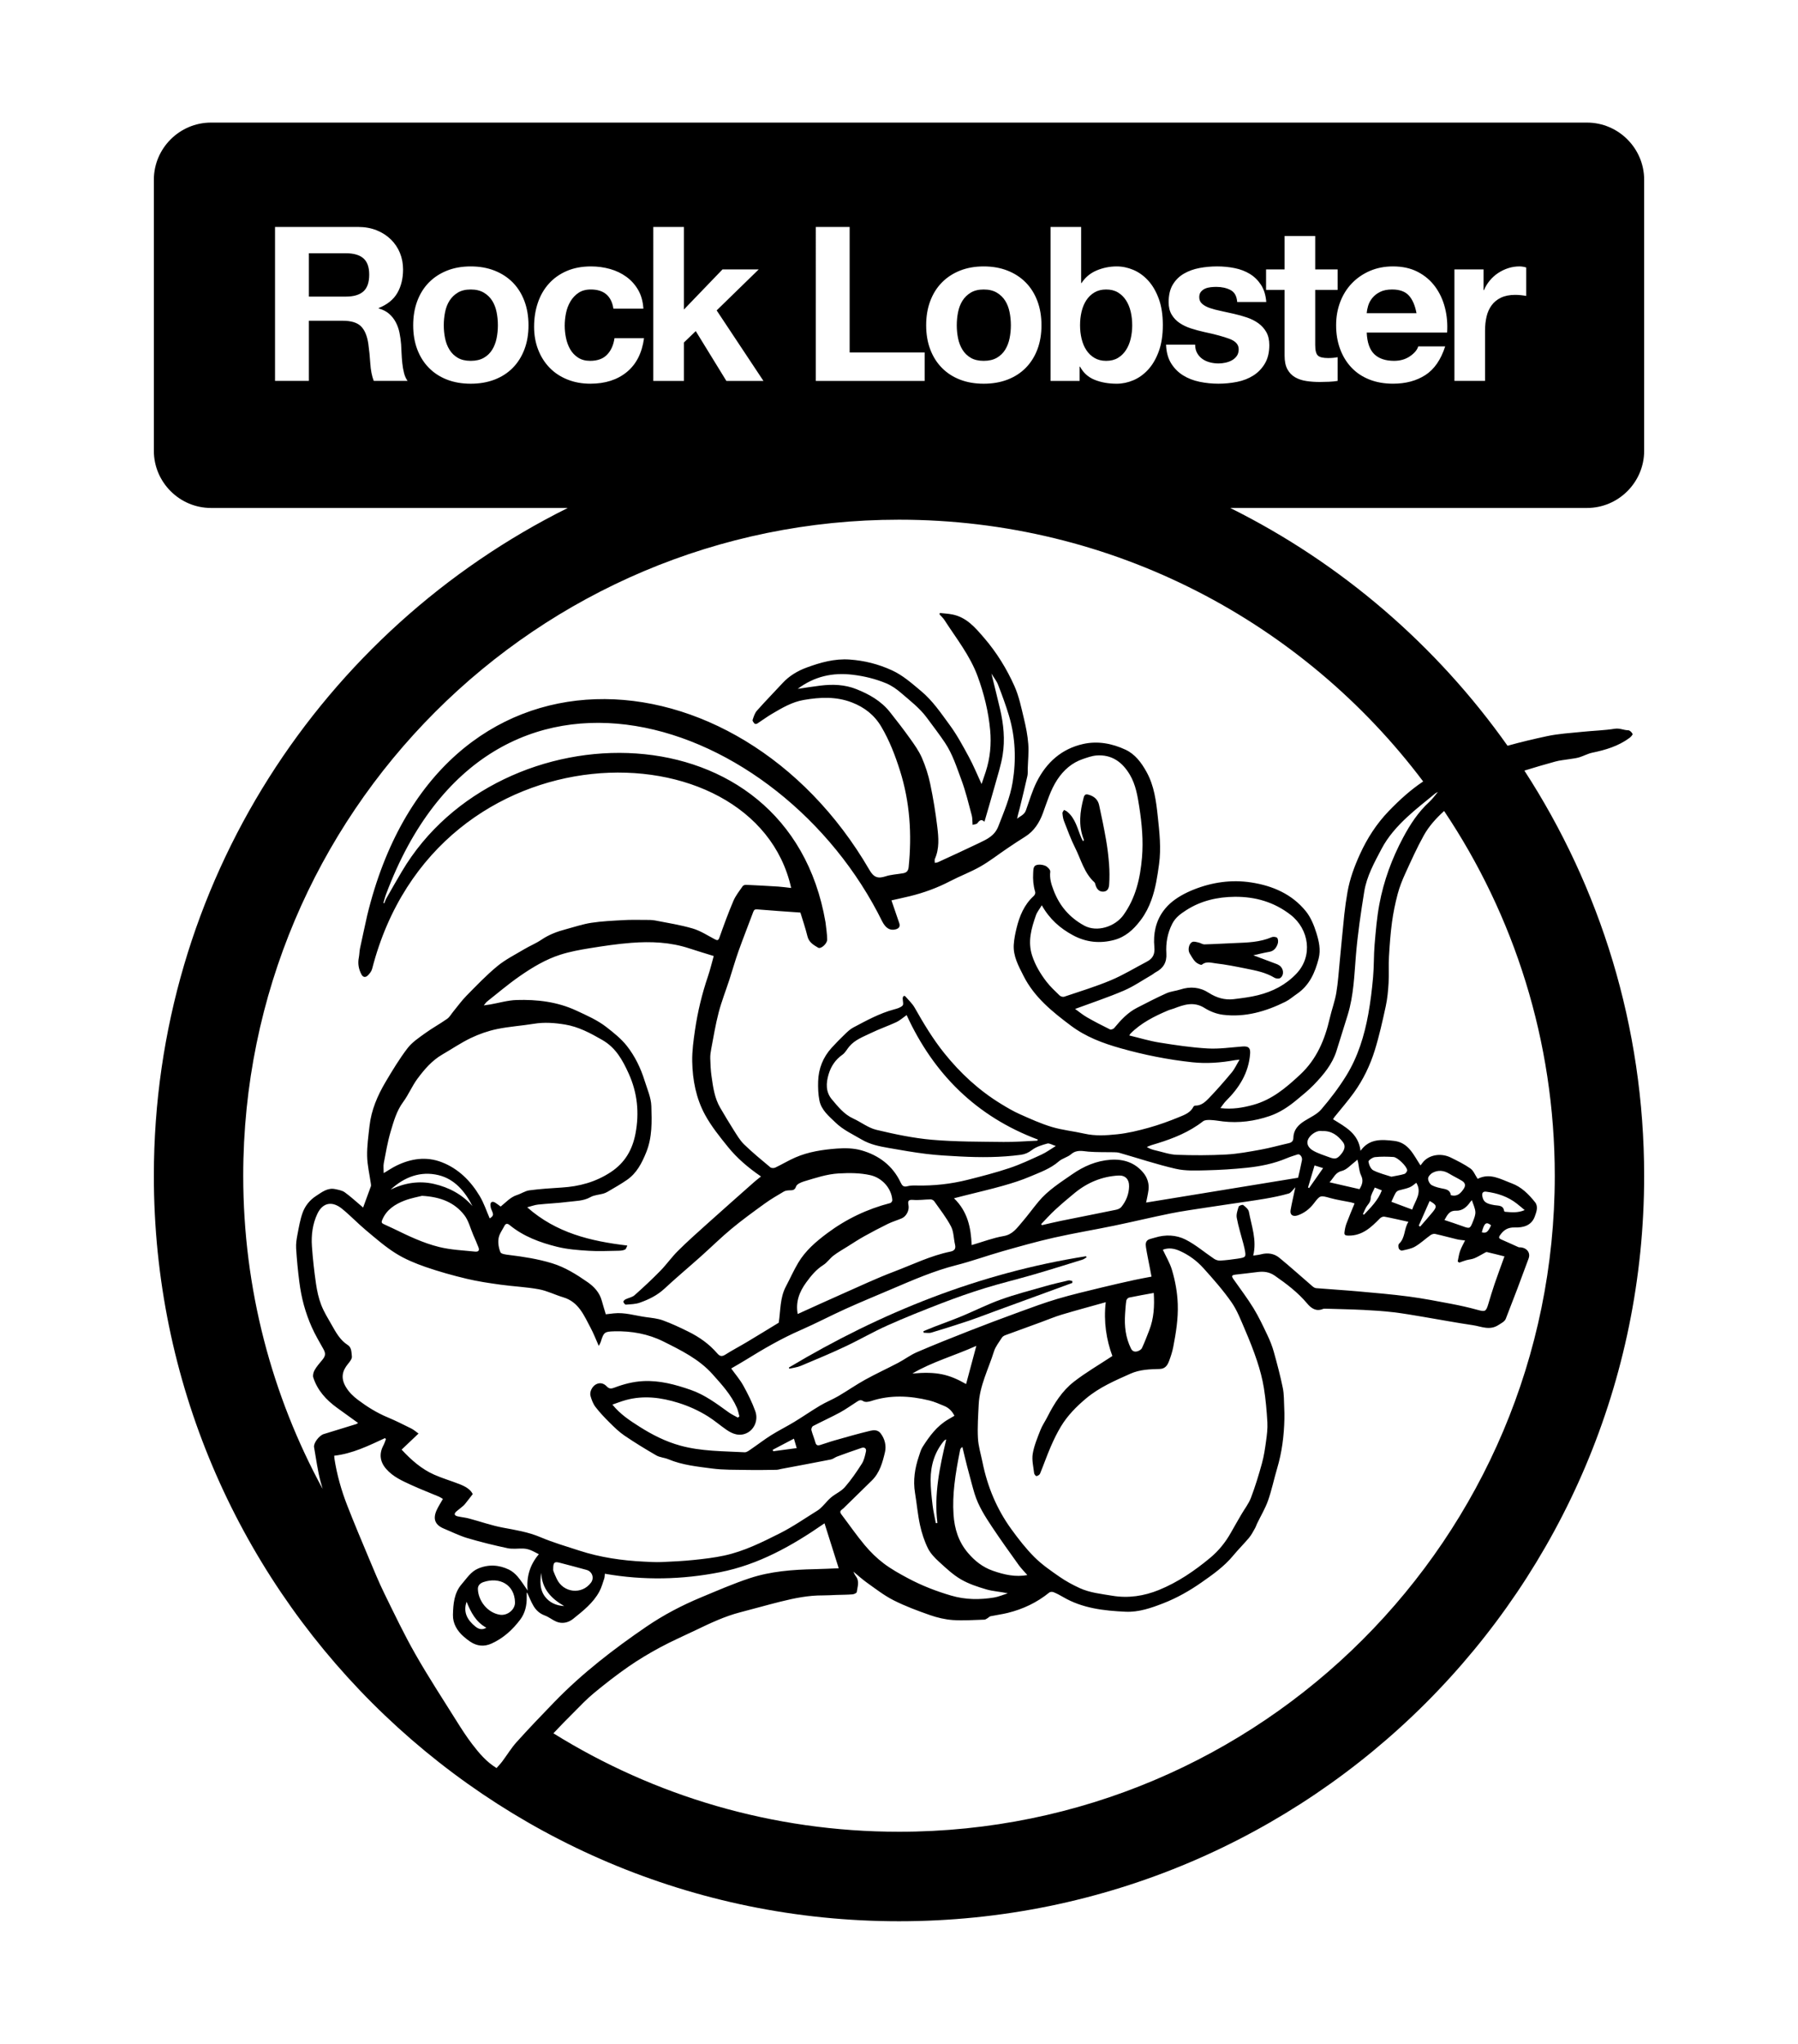 <?xml version="1.0" encoding="iso-8859-1"?>
<!-- Generator: Adobe Illustrator 23.0.6, SVG Export Plug-In . SVG Version: 6.00 Build 0)  -->
<svg version="1.1" xmlns="http://www.w3.org/2000/svg" xmlns:xlink="http://www.w3.org/1999/xlink" x="0px" y="0px"
	 viewBox="0 0 311.811 354.331" style="enable-background:new 0 0 311.811 354.331;" xml:space="preserve">
<g id="Layer_5">
	<rect y="0" style="fill:#FFFFFF;" width="311.811" height="354.331"/>
</g>
<g id="Layer_3">
</g>
<g id="Layer_2">
</g>
<g id="Layer_4">
	<g>
		<path style="fill:none;" d="M256.205,204.38C256.165,204.37,256.184,204.382,256.205,204.38L256.205,204.38z"/>
		<path style="fill:none;" d="M179.308,155.284c0.15-0.134,0.274-0.457,0.219-0.634c-0.011-0.036-0.017-0.073-0.028-0.109
			l-0.271,0.821C179.257,155.337,179.28,155.309,179.308,155.284z"/>
		<path style="fill:none;" d="M171.218,141.32l0.372-1.847c-0.157,0.54-0.317,1.089-0.476,1.635L171.218,141.32z"/>
		<path style="fill:none;" d="M208.631,194.388c-0.315,0.246-0.636,0.476-0.962,0.696l4.173-0.709
			c-0.647-0.083-1.293-0.189-1.942-0.214C209.474,194.145,208.933,194.152,208.631,194.388z"/>
		<path style="fill:none;" d="M165.363,262.575c0.169,2.468,0.861,4.693,2.49,6.617c1.191,1.406,2.56,2.489,4.314,3.106
			c1.987,0.7,3.987,1.139,5.993,0.745c-0.502-0.575-1.049-1.111-1.488-1.724c-1.571-2.192-3.146-4.383-4.639-6.628
			c-1.201-1.805-2.376-3.646-3.02-5.743c-0.179-0.583-0.339-1.171-0.5-1.759l-3.006,0.244
			C165.323,259.131,165.244,260.842,165.363,262.575z"/>
		<path style="fill:none;" d="M55.583,256.82c-0.512-1.943-0.769-3.954-1.119-5.938c-0.127-0.719,0.895-2.039,1.677-2.274
			c1.867-0.562,3.729-1.141,5.591-1.72c0.131-0.041,0.246-0.133,0.368-0.201c-1.236-0.892-2.435-1.756-3.634-2.622
			c-1.882-1.36-3.412-3.013-4.138-5.265c-0.119-0.371,0.025-0.919,0.23-1.281c0.346-0.611,0.818-1.157,1.275-1.699
			c0.642-0.761,0.682-1.179,0.229-1.986c-0.69-1.23-1.41-2.45-1.985-3.734c-0.554-1.239-1.016-2.532-1.377-3.84
			c-0.36-1.305-0.612-2.649-0.787-3.993c-0.253-1.949-0.44-3.91-0.562-5.871c-0.05-0.799,0.087-1.624,0.239-2.418
			c0.24-1.255,0.456-2.534,0.883-3.73c0.43-1.203,1.263-2.23,2.34-2.924c0.997-0.643,2-1.472,3.341-1.176
			c0.559,0.124,1.182,0.224,1.627,0.543c1.004,0.719,1.915,1.568,2.862,2.365c0.129,0.109,0.254,0.224,0.324,0.285
			c0.455-1.235,0.91-2.448,1.344-3.669c0.054-0.152,0.019-0.344-0.005-0.514c-0.224-1.581-0.609-3.157-0.64-4.741
			c-0.035-1.735,0.22-3.48,0.412-5.214c0.308-2.773,1.392-5.288,2.797-7.654c1.182-1.992,2.385-3.989,3.789-5.823
			c0.797-1.041,1.973-1.82,3.059-2.606c1.23-0.891,2.575-1.623,3.818-2.497c0.432-0.304,0.709-0.828,1.058-1.251
			c0.756-0.917,1.451-1.896,2.282-2.739c1.736-1.761,3.45-3.564,5.353-5.132c1.41-1.162,3.09-2.003,4.673-2.946
			c0.979-0.583,2.054-1.014,2.993-1.651c1.302-0.884,2.727-1.414,4.223-1.809c1.469-0.388,2.921-0.89,4.414-1.118
			c1.836-0.28,3.705-0.361,5.563-0.466c1.236-0.07,2.478-0.043,3.718-0.037c0.603,0.003,1.218-0.013,1.805,0.1
			c2.171,0.419,4.368,0.766,6.484,1.384c1.341,0.392,2.568,1.194,3.822,1.857c0.475,0.251,0.641,0.26,0.846-0.32
			c0.75-2.124,1.527-4.243,2.408-6.315c0.388-0.913,1.038-1.718,1.606-2.546c0.102-0.149,0.392-0.25,0.589-0.241
			c1.867,0.083,3.734,0.186,5.599,0.304c0.672,0.042,1.339,0.143,2.226,0.241c-6.319-28.468-61.611-28.894-72.664,14.005
			c-0.117,0.453-0.447,0.87-0.785,1.188c-0.347,0.327-0.779,0.339-1.064-0.192c-0.5-0.93-0.671-1.897-0.463-2.941
			c0.104-0.52,0.093-1.063,0.202-1.581c0.399-1.902,0.827-3.799,1.243-5.698c12.172-50.328,64.367-47.04,87.094-7.924
			c0.734,1.279,1.447,1.571,2.781,1.133c0.977-0.32,2.044-0.36,3.067-0.543c0.577-0.103,0.893-0.379,0.962-1.054
			c0.579-5.694,0.225-11.287-1.516-16.778c-0.837-2.639-1.822-5.197-3.235-7.583c-1.195-2.018-2.915-3.357-5.101-4.199
			c-2.744-1.057-5.515-0.911-8.324-0.431c-2.044,0.35-3.786,1.389-5.53,2.412c-0.87,0.51-1.68,1.122-2.53,1.669
			c-0.12,0.077-0.39,0.118-0.456,0.048c-0.173-0.183-0.424-0.486-0.371-0.653c0.182-0.567,0.375-1.191,0.757-1.622
			c1.444-1.631,2.973-3.187,4.452-4.787c1.164-1.259,2.606-2.111,4.179-2.688c2.386-0.875,4.815-1.563,7.424-1.383
			c2.562,0.176,4.969,0.784,7.315,1.851c1.956,0.89,3.475,2.269,5.091,3.614c2.022,1.683,3.443,3.818,4.957,5.875
			c1.274,1.73,2.304,3.651,3.332,5.547c0.815,1.504,1.462,3.098,2.205,4.698c0.223-0.664,0.477-1.399,0.718-2.138
			c0.766-2.351,0.992-4.786,0.768-7.217c-0.294-3.182-1.052-6.269-2.158-9.293c-1.332-3.64-3.727-6.611-5.779-9.801
			c-0.227-0.353-0.558-0.639-0.84-0.956c0.017-0.084,0.033-0.167,0.05-0.251c0.718,0.081,1.446,0.114,2.153,0.252
			c2.487,0.484,3.996,2.287,5.542,4.085c2.178,2.533,3.912,5.352,5.259,8.373c0.784,1.758,1.171,3.704,1.628,5.592
			c0.35,1.448,0.643,2.93,0.755,4.412c0.107,1.425-0.051,2.87-0.094,4.306c-0.012,0.403,0.034,0.82-0.053,1.206
			c-0.421,1.866-0.872,3.726-1.328,5.584c-0.148,0.604-0.342,1.196-0.459,1.856c0.536-0.454,1.25-0.677,1.528-1.456
			c0.595-1.67,1.092-3.397,1.887-4.97c1.689-3.346,4.316-5.703,8.049-6.532c2.521-0.56,5.015-0.088,7.319,0.984
			c1.668,0.775,2.756,2.233,3.656,3.853c1.343,2.419,1.667,5.08,1.954,7.734c0.296,2.738,0.598,5.496,0.224,8.257
			c-0.288,2.129-0.616,4.249-1.34,6.24l2.423,1.447c0.249-0.295,0.518-0.581,0.817-0.851c1.155-1.042,2.63-1.832,4.089-2.416
			c3.2-1.282,6.578-1.765,10.002-1.239c3.702,0.568,7.056,2.014,9.467,4.995c0.851,1.052,1.407,2.421,1.815,3.733
			c0.443,1.426,0.8,2.92,0.399,4.475c-0.629,2.438-1.598,4.639-3.767,6.117c-0.666,0.454-1.281,1.007-1.995,1.361
			c-3.408,1.69-6.989,2.73-10.829,2.256c-1.098-0.135-2.243-0.577-3.182-1.17c-1.859-1.176-3.569-0.594-5.335,0.086
			c-0.331,0.127-0.685,0.196-1.011,0.334c-2.36,1.003-4.639,2.14-6.482,3.985c-0.067,0.067-0.111,0.159-0.242,0.351
			c1.792,0.431,3.493,0.955,5.233,1.232c2.772,0.442,5.561,0.861,8.359,1.022c2.007,0.115,4.04-0.191,6.059-0.343
			c1.044-0.079,1.385,0.251,1.307,1.272c-0.254,3.311-1.892,5.897-4.18,8.164c-0.342,0.339-0.6,0.763-0.972,1.245
			c2.056,0.248,3.866-0.063,5.66-0.551c3.288-0.896,5.769-3.009,8.192-5.274c2.855-2.668,4.259-6.034,5.109-9.731
			c0.34-1.478,0.882-2.915,1.136-4.405c0.309-1.81,0.419-3.655,0.6-5.486c0.268-2.702,0.503-5.406,0.79-8.106
			c0.139-1.31,0.327-2.618,0.556-3.915c0.399-2.264,1.184-4.399,2.135-6.494c1.272-2.8,2.906-5.338,5.04-7.549
			c1.84-1.906,3.779-3.667,5.947-5.112c-20.754-27.558-53.745-45.379-90.901-45.379c-62.81,0-113.727,50.917-113.727,113.727
			c0,19.66,4.99,38.155,13.77,54.288C55.83,257.678,55.697,257.251,55.583,256.82z"/>
		<path style="fill:none;" d="M250.442,140.588c-1.368,1.248-2.619,2.609-3.529,4.246c-1.189,2.14-2.195,4.385-3.214,6.615
			c-0.522,1.142-0.992,2.327-1.312,3.538c-0.424,1.602-0.763,3.238-0.983,4.88c-0.265,1.98-0.411,3.98-0.524,5.975
			c-0.085,1.515,0.022,3.041-0.067,4.556c-0.079,1.358-0.206,2.73-0.494,4.056c-0.557,2.565-1.129,5.138-1.906,7.642
			c-0.811,2.61-2.008,5.084-3.609,7.315c-1.044,1.455-2.234,2.805-3.356,4.204c-0.103,0.129-0.183,0.277-0.272,0.413
			c2.142,1.332,4.421,2.466,4.771,5.472c1.533-2.153,3.688-1.973,5.841-1.717c2.502,0.297,3.349,2.432,4.562,4.249
			c0.121-0.159,0.222-0.287,0.318-0.418c1.018-1.4,3.164-1.827,4.962-0.932c1.157,0.576,2.333,1.15,3.383,1.89
			c0.516,0.364,0.783,1.085,1.244,1.79c2.147-1.101,4.024,0.084,5.921,0.783c1.68,0.619,2.934,1.888,4.03,3.259
			c0.601,0.753,0.25,1.674-0.034,2.465c-0.575,1.601-2.008,1.964-3.442,1.919l-0.617,2.863c0.341,0.155,0.681,0.311,1.023,0.464
			c0.113,0.05,0.234,0.118,0.351,0.117c1.198-0.017,1.997,0.865,1.608,1.933c-1.276,3.497-2.597,6.978-3.955,10.443
			c-0.196,0.501-0.758,0.754-1.248,1.077c-1.559,1.026-3.013,0.255-4.482,0.041c-2.854-0.416-5.689-0.959-8.534-1.433
			c-1.748-0.291-3.495-0.604-5.254-0.81c-1.709-0.2-3.43-0.314-5.149-0.398c-2.191-0.107-4.384-0.148-6.577-0.214
			c-0.151-0.005-0.318-0.013-0.452,0.042c-1.197,0.495-2.038-0.097-2.749-0.941c-1.608-1.91-3.559-3.394-5.598-4.81
			c-0.993-0.69-1.963-0.784-3.064-0.64c-1.231,0.161-2.466,0.29-3.699,0.434c-0.756,0.088-0.819,0.234-0.392,0.844
			c1.158,1.654,2.388,3.264,3.44,4.983c0.918,1.499,1.668,3.105,2.425,4.696c0.441,0.927,0.827,1.896,1.102,2.883
			c0.576,2.067,1.127,4.146,1.557,6.247c0.226,1.106,0.187,2.268,0.246,3.407c0.034,0.654,0.046,1.311,0.031,1.966
			c-0.066,2.917-0.427,5.789-1.266,8.597c-0.55,1.841-0.932,3.738-1.569,5.546c-0.486,1.378-1.257,2.655-1.897,3.979
			c-0.131,0.271-0.216,0.566-0.365,0.826c-0.322,0.558-0.613,1.149-1.022,1.638c-0.891,1.065-1.886,2.044-2.771,3.114
			c-1.556,1.884-3.526,3.275-5.496,4.651c-2.057,1.437-4.238,2.677-6.591,3.596c-2.116,0.826-4.294,1.58-6.557,1.476
			c-3.763-0.172-7.519-0.59-10.88-2.569c-0.521-0.307-1.061-0.592-1.619-0.82c-0.209-0.086-0.575-0.078-0.735,0.052
			c-2.135,1.739-4.559,2.885-7.218,3.541c-0.98,0.242-1.987,0.368-2.976,0.576c-0.178,0.037-0.321,0.221-0.491,0.319
			c-0.186,0.107-0.382,0.268-0.578,0.273c-1.819,0.053-3.646,0.194-5.455,0.07c-1.342-0.092-2.705-0.414-3.979-0.859
			c-2.14-0.747-4.283-1.545-6.301-2.564c-1.633-0.824-3.108-1.972-4.608-3.041c-0.829-0.59-1.591-1.274-2.371-1.932
			c0.123,0.284,0.247,0.566,0.428,0.806c0.676,0.892,0.271,1.833,0.154,2.746c-0.021,0.165-0.48,0.37-0.75,0.391
			c-0.931,0.073-1.868,0.07-2.803,0.101c-0.77,0.025-1.54,0.085-2.309,0.079c-2.493-0.018-4.913,0.472-7.311,1.068
			c-2.348,0.584-4.675,1.253-7.019,1.856c-2.698,0.694-5.194,1.88-7.688,3.078c-2.069,0.994-4.18,1.912-6.199,2.999
			c-1.905,1.026-3.775,2.141-5.551,3.375c-2.062,1.432-4.047,2.983-5.983,4.583c-1.262,1.043-2.391,2.249-3.551,3.411
			c-1.162,1.165-2.325,2.332-3.444,3.537c17.404,10.814,37.938,17.066,59.935,17.066c62.81,0,113.727-50.917,113.727-113.727
			C269.632,180.418,262.56,158.67,250.442,140.588z"/>
		<path style="fill:none;" d="M193.228,162.942c-2.465,0.656-4.858,0.425-7.148-0.807c-2.237-1.204-4.067-2.808-5.414-5.203
			c-0.39,0.653-0.813,1.16-1.018,1.743c-0.802,2.281-1.46,4.579-0.642,7.032c0.55,1.649,1.424,3.108,2.465,4.462
			c0.671,0.872,1.49,1.634,2.285,2.402c0.176,0.17,0.569,0.29,0.789,0.216c2.713-0.915,5.463-1.749,8.098-2.854
			c2.161-0.906,4.179-2.15,6.264-3.239c1.036-0.542,1.401-1.315,1.281-2.534c-0.112-1.138-0.047-2.234,0.196-3.269l-2.674-1.248
			C196.54,161.174,195.138,162.433,193.228,162.942z"/>
		<path d="M244.325,51.231c-0.635-0.698-1.602-1.047-2.897-1.047c-0.848,0-1.552,0.143-2.112,0.43
			c-0.56,0.286-1.01,0.642-1.346,1.065c-0.336,0.424-0.573,0.872-0.71,1.346c-0.138,0.473-0.219,0.897-0.244,1.271h8.635
			C245.403,52.951,244.96,51.929,244.325,51.231z"/>
		<path d="M59.993,43.904h-6.429v7.513h6.429c1.345,0,2.355-0.298,3.027-0.897c0.673-0.598,1.01-1.57,1.01-2.916
			c0-1.295-0.336-2.236-1.01-2.822C62.348,44.198,61.338,43.904,59.993,43.904z"/>
		<path d="M85.354,52.128c-0.361-0.573-0.848-1.04-1.458-1.401c-0.61-0.361-1.364-0.542-2.261-0.542
			c-0.897,0-1.645,0.181-2.243,0.542c-0.598,0.361-1.078,0.829-1.439,1.401c-0.361,0.573-0.617,1.234-0.766,1.981
			c-0.15,0.747-0.225,1.508-0.225,2.28c0,0.773,0.075,1.527,0.225,2.262c0.149,0.735,0.405,1.396,0.766,1.981
			c0.36,0.585,0.841,1.052,1.439,1.401c0.598,0.349,1.346,0.523,2.243,0.523c0.897,0,1.651-0.174,2.261-0.523
			c0.61-0.349,1.097-0.816,1.458-1.401s0.617-1.246,0.766-1.981c0.15-0.735,0.224-1.489,0.224-2.262c0-0.772-0.074-1.532-0.224-2.28
			C85.971,53.362,85.715,52.701,85.354,52.128z"/>
		<path d="M188.389,60.688c0.373,0.573,0.847,1.028,1.42,1.364s1.246,0.505,2.018,0.505c0.798,0,1.477-0.169,2.037-0.505
			c0.561-0.336,1.028-0.791,1.402-1.364c0.373-0.573,0.648-1.234,0.823-1.981c0.173-0.747,0.261-1.519,0.261-2.318
			c0-0.822-0.088-1.607-0.261-2.355c-0.175-0.747-0.449-1.407-0.823-1.981c-0.374-0.573-0.841-1.027-1.402-1.364
			c-0.56-0.336-1.239-0.504-2.037-0.504c-0.773,0-1.445,0.168-2.018,0.504c-0.573,0.337-1.047,0.792-1.42,1.364
			c-0.374,0.574-0.648,1.234-0.823,1.981c-0.175,0.748-0.262,1.533-0.262,2.355c0,0.798,0.087,1.57,0.262,2.318
			C187.741,59.454,188.015,60.115,188.389,60.688z"/>
		<path d="M264.36,133.589c1.786-0.553,3.58-1.083,5.383-1.574c0.803-0.219,1.649-0.282,2.474-0.42
			c0.551-0.093,1.117-0.143,1.648-0.303c0.767-0.231,1.488-0.644,2.265-0.805c2.308-0.478,4.531-1.137,6.453-2.561
			c0.238-0.176,0.595-0.562,0.538-0.691c-0.123-0.278-0.479-0.632-0.743-0.635c-0.786-0.009-1.482-0.401-2.33-0.267
			c-1.844,0.291-3.726,0.336-5.587,0.528c-2.065,0.214-4.158,0.325-6.18,0.758c-2.293,0.491-4.583,1.032-6.843,1.663
			c-12.327-17.412-28.839-31.652-48.09-41.222h61.874c5.45,0,9.909-4.459,9.909-9.909V31.161c0-5.45-4.459-9.909-9.909-9.909H36.59
			c-5.45,0-9.909,4.459-9.909,9.909v46.991c0,5.45,4.459,9.909,9.909,9.909h61.874c-42.543,21.148-71.783,65.044-71.783,115.777
			c0,71.369,57.856,129.225,129.225,129.225S285.13,275.208,285.13,203.839C285.13,177.929,277.49,153.813,264.36,133.589z
			 M256.205,204.38C256.184,204.382,256.165,204.37,256.205,204.38L256.205,204.38z M194.825,158.635
			c-1.407,1.961-4.553,3.079-6.857,1.795c-2.541-1.416-4.234-3.407-5.26-6.107c-0.406-1.068-0.71-2.054-0.57-3.212
			c0.038-0.315-0.482-0.86-0.864-1.022c-0.47-0.2-1.123-0.272-1.587-0.101c-0.508,0.188-0.479,0.795-0.512,1.369
			c-0.064,1.098,0.021,2.14,0.326,3.184c0.011,0.036,0.016,0.073,0.028,0.109c0.054,0.177-0.069,0.5-0.219,0.634
			c-0.028,0.025-0.051,0.053-0.079,0.078c-1.629,1.499-2.426,3.446-2.938,5.533c-0.228,0.929-0.419,1.882-0.484,2.834
			c-0.139,2.016,0.823,3.725,1.689,5.445c1.865,3.703,4.974,6.202,8.206,8.626c2.621,1.965,5.571,3.062,8.67,3.934
			c4.066,1.144,8.184,1.968,12.383,2.417c2.498,0.267,4.963,0.081,7.42-0.366c0.169-0.031,0.342-0.04,0.786-0.089
			c-0.512,0.854-0.845,1.609-1.352,2.218c-1.28,1.537-2.598,3.048-3.986,4.487c-0.614,0.637-1.321,1.285-2.343,1.267
			c-0.104-0.002-0.263,0.091-0.309,0.183c-0.517,1.046-1.558,1.421-2.505,1.81c-1.708,0.703-3.456,1.339-5.234,1.834
			c-1.803,0.502-3.648,0.953-5.504,1.144c-1.872,0.193-3.779,0.321-5.67-0.11c-1.876-0.428-3.817-0.613-5.652-1.164
			c-1.907-0.573-3.743-1.409-5.568-2.222c-1.13-0.504-2.207-1.141-3.264-1.788c-3.802-2.328-7.019-5.295-9.814-8.775
			c-1.981-2.468-3.588-5.148-5.137-7.885c-0.416-0.735-1.077-1.332-1.637-1.983c-0.049-0.057-0.235-0.086-0.266-0.05
			c-0.087,0.102-0.173,0.243-0.177,0.371c-0.012,0.443,0.195,1.064-0.022,1.29c-0.35,0.364-0.954,0.528-1.48,0.669
			c-2.524,0.679-4.792,1.932-7.077,3.141c-0.526,0.278-0.982,0.712-1.417,1.131c-0.802,0.773-1.59,1.564-2.337,2.39
			c-1.486,1.642-2.264,3.601-2.329,5.803c-0.032,1.102,0.005,2.234,0.218,3.31c0.334,1.68,1.65,2.73,2.813,3.853
			c1.313,1.268,2.958,2.011,4.505,2.923c1.464,0.863,3.059,1.18,4.676,1.462c2.185,0.381,4.371,0.772,6.572,1.038
			c1.946,0.235,3.91,0.34,5.87,0.441c3.507,0.181,7.013,0.178,10.504-0.292c0.719-0.097,1.31-0.364,1.926-0.833
			c0.743-0.566,1.729-0.862,2.653-1.116c0.364-0.1,0.846,0.228,1.477,0.424c-0.905,0.551-1.646,1.106-2.468,1.482
			c-1.823,0.836-3.648,1.7-5.545,2.336c-2.377,0.796-4.814,1.424-7.247,2.036c-2.916,0.733-5.889,1.062-8.902,0.995
			c-0.531-0.012-1.084-0.009-1.59,0.127c-0.656,0.176-0.902-0.115-1.151-0.642c-1.385-2.935-3.788-4.726-6.818-5.585
			c-1.335-0.379-2.828-0.411-4.227-0.306c-2.475,0.186-4.95,0.552-7.254,1.56c-1.179,0.516-2.288,1.191-3.452,1.744
			c-0.23,0.109-0.666,0.103-0.844-0.046c-1.546-1.291-3.108-2.57-4.551-3.971c-0.732-0.711-1.265-1.641-1.823-2.513
			c-0.804-1.256-1.557-2.544-2.316-3.828c-1.001-1.692-1.245-3.603-1.518-5.494c-0.146-1.017-0.19-2.052-0.219-3.08
			c-0.015-0.543,0.064-1.098,0.167-1.635c0.405-2.108,0.744-4.234,1.286-6.307c0.509-1.945,1.253-3.828,1.877-5.743
			c0.53-1.626,0.989-3.277,1.563-4.887c0.819-2.294,1.722-4.558,2.57-6.842c0.144-0.389,0.327-0.45,0.735-0.415
			c2.415,0.205,4.835,0.361,7.435,0.547c0.369,1.221,0.865,2.655,1.225,4.122c0.258,1.053,1.07,1.498,1.857,1.97
			c0.456,0.273,1.566-0.676,1.56-1.413c-0.009-1.003-0.18-2.004-0.289-3.005c-6.449-37.663-56.523-37.406-73.462-8.808
			c-0.912,1.539-1.8,3.094-2.684,4.65c-0.155,0.273-0.248,0.58-0.37,0.872c-0.051-0.017-0.103-0.033-0.154-0.05
			c0.155-0.515,0.279-1.043,0.471-1.543c18.171-48.41,68.484-30.896,86.051,4.775c0.599,1.145,1.357,1.609,2.335,1.335
			c0.589-0.165,0.79-0.513,0.603-1.073c-0.431-1.287-0.879-2.569-1.352-3.947c0.994-0.225,2.102-0.459,3.202-0.727
			c2.421-0.592,4.742-1.441,6.961-2.596c1.729-0.9,3.574-1.584,5.264-2.547c1.616-0.921,3.092-2.086,4.639-3.129
			c1.035-0.698,2.074-1.393,3.134-2.052c1.545-0.961,2.471-2.461,3.057-4.054c0.736-1.997,1.326-4.045,2.51-5.835
			c1.096-1.655,2.54-2.93,4.455-3.573c0.763-0.256,1.547-0.543,2.338-0.603c2.658-0.202,4.491,1.16,5.783,3.341
			c1.016,1.715,1.334,3.661,1.635,5.592c0.45,2.892,0.716,5.803,0.471,8.73C197.744,152.208,196.981,155.628,194.825,158.635z
			 M202.272,165.302c-0.112-1.792,0.178-3.5,1.015-5.15c0.561-1.104,1.476-1.747,2.409-2.35c2.556-1.653,5.425-2.311,8.448-2.336
			c3.56-0.029,6.81,0.909,9.657,3.111c3.25,2.515,3.912,7.174,1.026,10.213c-1.855,1.953-4.122,3.103-6.669,3.737
			c-1.37,0.341-2.787,0.508-4.192,0.683c-1.574,0.195-3.017-0.247-4.341-1.096c-1.552-0.996-3.192-1.138-4.934-0.574
			c-0.794,0.257-1.665,0.318-2.416,0.656c-1.728,0.776-3.412,1.651-5.098,2.516c-1.613,0.827-2.815,2.126-3.948,3.505
			c-0.143,0.174-0.562,0.322-0.734,0.238c-1.354-0.665-2.698-1.357-4.006-2.108c-0.713-0.409-1.352-0.946-2.044-1.439
			c2.896-1.074,5.708-2.002,8.421-3.164c1.706-0.731,3.263-1.81,4.882-2.739c0.24-0.138,0.447-0.338,0.691-0.466
			C201.746,167.851,202.367,166.818,202.272,165.302z M212.085,194.407c2.771,0.321,5.47-0.04,8.096-0.934
			c1.725-0.587,3.23-1.584,4.624-2.738c1.044-0.865,2.113-1.716,3.05-2.689c1.645-1.709,3.178-3.522,3.915-5.847
			c0.663-2.09,1.316-4.183,1.958-6.279c1.024-3.343,1.129-6.802,1.412-10.255c0.304-3.711,0.854-7.408,1.446-11.087
			c0.432-2.682,1.761-5.063,3.013-7.439c1.112-2.11,2.698-3.879,4.426-5.489c1.534-1.43,3.205-2.712,4.823-4.052
			c0.177-0.147,0.399-0.24,0.512-0.307c-0.466,0.547-0.921,1.21-1.5,1.738c-1.922,1.757-3.307,3.887-4.523,6.162
			c-1.953,3.653-3.366,7.505-4.127,11.565c-0.429,2.287-0.622,4.623-0.82,6.946c-0.161,1.89-0.098,3.798-0.267,5.687
			c-0.192,2.142-0.446,4.286-0.83,6.401c-0.682,3.767-1.805,7.421-3.827,10.692c-1.273,2.059-2.758,4.01-4.336,5.848
			c-0.742,0.864-1.911,1.372-2.911,2.001c-1.083,0.681-1.884,1.538-1.918,2.888c-0.014,0.59-0.278,0.846-0.828,0.968
			c-1.606,0.356-3.191,0.814-4.808,1.107c-1.995,0.361-4.005,0.741-6.022,0.851c-2.852,0.155-5.72,0.151-8.575,0.049
			c-1.245-0.045-2.476-0.495-3.71-0.775c-0.486-0.11-0.963-0.256-1.473-0.579c0.281-0.113,0.554-0.252,0.843-0.336
			c2.797-0.818,5.519-1.786,7.942-3.422c0.326-0.22,0.648-0.45,0.962-0.696c0.302-0.236,0.843-0.244,1.268-0.227
			c0.649,0.025,1.295,0.131,1.942,0.214C211.923,194.386,212.004,194.398,212.085,194.407z M232.609,200.046
			c-0.701,0.857-1.039,0.964-2.068,0.578c-0.938-0.352-1.917-0.641-2.78-1.13c-0.918-0.52-1.174-1.219-0.958-1.857
			c0.273-0.805,1.398-1.617,2.206-1.589c0.126,0.004,0.251,0.025,0.28,0.028c1.648-0.075,2.712,0.77,3.593,1.902
			C233.363,198.594,233.238,199.276,232.609,200.046z M235.072,201.326c0.095-0.07,0.174-0.162,0.319-0.298
			c0.054,0.181,0.096,0.292,0.12,0.406c0.166,0.78,0.188,1.629,0.527,2.323c0.454,0.929,0.187,1.629-0.273,2.395
			c-1.692-0.389-3.354-0.771-5.197-1.194c0.76-0.803,0.98-1.69,2.127-1.967C233.571,202.78,234.287,201.908,235.072,201.326z
			 M229.455,202.5c-0.848,1.207-1.64,2.336-2.433,3.465c-0.061-0.035-0.122-0.07-0.182-0.106c0.375-1.266,0.75-2.531,1.132-3.82
			C228.441,202.185,228.858,202.315,229.455,202.5z M198.295,203.328c-1.445-1.765-3.417-2.43-5.69-2.275
			c-2.478,0.169-4.67,1.127-6.659,2.511c-2.059,1.432-4.211,2.779-5.843,4.741c-0.988,1.187-1.892,2.445-2.902,3.613
			c-0.867,1.004-1.599,2.099-3.155,2.364c-1.835,0.313-3.606,0.999-5.54,1.562c-0.121-3.018-0.694-5.821-3.066-8.116
			c0.878-0.224,1.428-0.365,1.978-0.504c2.175-0.55,4.363-1.052,6.52-1.664c1.601-0.454,3.203-0.957,4.731-1.609
			c1.712-0.731,3.494-1.346,4.95-2.616c0.614-0.536,1.531-0.724,2.151-1.256c0.96-0.823,1.947-0.522,3.002-0.433
			c1.457,0.122,2.929,0.068,4.394,0.102c0.326,0.007,0.663,0.019,0.973,0.108c3.258,0.932,6.482,2.013,9.78,2.768
			c1.693,0.388,3.52,0.297,5.283,0.257c2.325-0.053,4.653-0.198,6.966-0.436c2.389-0.246,4.744-0.713,6.979-1.659
			c0.615-0.26,1.26-0.452,1.896-0.661c0.376-0.124,0.848,0.455,0.745,1c-0.196,1.045-0.453,2.078-0.669,3.045
			c-8.918,1.456-17.709,2.891-26.36,4.304c0.127-0.653,0.312-1.412,0.414-2.183C199.32,205.185,198.95,204.128,198.295,203.328z
			 M195.808,205.67c-0.028,1.337-0.509,2.536-1.344,3.568c-0.2,0.248-0.583,0.415-0.91,0.482c-3.201,0.66-6.409,1.284-9.612,1.935
			c-1.087,0.221-2.165,0.488-3.248,0.734c-0.046-0.059-0.093-0.117-0.139-0.176c0.802-0.825,1.569-1.689,2.414-2.467
			c1.112-1.024,2.264-2.006,3.436-2.961c2.201-1.793,4.716-2.839,7.566-2.998C195.139,203.723,195.834,204.432,195.808,205.67z
			 M102.41,242.003c0.187,0.667,0.445,1.366,0.861,1.906c0.748,0.973,1.603,1.872,2.478,2.738c0.801,0.793,1.622,1.598,2.55,2.227
			c1.791,1.214,3.64,2.349,5.515,3.43c0.618,0.356,1.415,0.384,2.087,0.666c2.418,1.015,5.004,1.267,7.551,1.605
			c2.012,0.267,4.07,0.213,6.109,0.252c1.69,0.032,3.382,0.001,5.073-0.023c0.298-0.004,0.595-0.106,0.893-0.162
			c2.853-0.538,5.707-1.064,8.555-1.627c0.384-0.076,0.719-0.373,1.096-0.512c1.411-0.517,2.826-1.028,4.251-1.504
			c0.501-0.167,0.853,0.118,0.745,0.621c-0.158,0.732-0.324,1.516-0.716,2.131c-0.894,1.405-1.845,2.793-2.935,4.048
			c-0.631,0.726-1.608,1.139-2.369,1.766c-0.552,0.455-0.995,1.039-1.504,1.548c-0.265,0.265-0.539,0.538-0.854,0.733
			c-2.172,1.345-4.279,2.821-6.554,3.965c-3.088,1.552-6.21,3.114-9.624,3.852c-1.745,0.377-3.532,0.587-5.311,0.769
			c-1.863,0.19-3.737,0.286-5.609,0.363c-1.011,0.041-2.027-0.025-3.04-0.075c-3.806-0.188-7.555-0.728-11.189-1.909
			c-2.266-0.737-4.568-1.404-6.756-2.333c-2.11-0.896-4.302-1.237-6.516-1.653c-1.982-0.373-3.903-1.06-5.859-1.579
			c-0.643-0.171-1.315-0.228-1.965-0.376c-0.638-0.145-0.66-0.476-0.194-0.881c0.244-0.212,0.51-0.399,0.757-0.608
			c0.231-0.195,0.478-0.38,0.67-0.61c0.434-0.521,0.839-1.066,1.376-1.757c-0.375-0.811-1.284-1.332-2.271-1.719
			c-1.46-0.573-2.976-1.013-4.407-1.646c-2.164-0.959-3.928-2.487-5.658-4.346c0.985-0.935,1.951-1.852,2.935-2.786
			c-0.422-0.299-0.812-0.653-1.265-0.879c-1.359-0.679-2.721-1.358-4.121-1.945c-1.837-0.769-3.5-1.802-5.087-2.991
			c-0.838-0.628-1.551-1.307-2.107-2.224c-0.979-1.615-0.61-2.867,0.342-4.027c0.312-0.38,0.732-0.899,0.68-1.3
			c-0.087-0.673-0.018-1.536-0.705-1.974c-1.322-0.844-2.036-2.151-2.77-3.444c-0.655-1.153-1.369-2.294-1.845-3.523
			c-0.452-1.169-0.725-2.432-0.905-3.678c-0.312-2.156-0.554-4.327-0.706-6.5c-0.134-1.918,0.122-3.856,0.932-5.584
			c0.917-1.957,2.553-2.311,4.292-0.9c1.44,1.168,2.722,2.531,4.145,3.721c1.671,1.397,3.327,2.85,5.163,4.002
			c1.589,0.998,3.376,1.741,5.157,2.359c2.353,0.817,4.767,1.484,7.19,2.064c1.927,0.461,3.902,0.745,5.869,1.018
			c2.202,0.305,4.439,0.394,6.621,0.796c1.441,0.266,2.797,0.967,4.217,1.389c2.688,0.799,3.604,3.16,4.753,5.306
			c0.518,0.968,0.91,2.004,1.409,3.122c0.14-0.285,0.287-0.504,0.359-0.745c0.495-1.651,0.676-1.744,2.342-1.787
			c2.981-0.079,5.873,0.451,8.504,1.763c3.051,1.522,6.182,3.059,8.502,5.652c1.603,1.792,3.267,3.594,4.251,5.854
			c0.203,0.466,0.289,0.983,0.429,1.477c-0.088,0.072-0.177,0.144-0.265,0.216c-0.536-0.305-1.105-0.563-1.603-0.922
			c-2.078-1.496-4.123-3.039-6.584-3.891c-2.676-0.927-5.377-1.664-8.257-1.514c-1.72,0.09-3.35,0.515-4.942,1.118
			c-0.512,0.194-0.896,0.284-1.347-0.198c-0.491-0.525-1.164-0.743-1.876-0.359C102.705,240.337,102.207,241.28,102.41,242.003z
			 M133.997,251.337c1.187-0.623,2.374-1.246,3.686-1.934c0.161,0.544,0.305,1.03,0.484,1.635c-1.436,0.193-2.755,0.371-4.075,0.548
			C134.06,251.503,134.028,251.42,133.997,251.337z M192.909,235.075c-2.331,1.539-4.622,2.86-6.687,4.47
			c-2.04,1.591-3.423,3.792-4.592,6.101c-0.389,0.769-0.895,1.488-1.205,2.285c-0.521,1.34-1.096,2.696-1.328,4.098
			c-0.179,1.081,0.116,2.245,0.244,3.366c0.022,0.19,0.291,0.514,0.403,0.497c0.228-0.036,0.536-0.216,0.618-0.416
			c0.639-1.549,1.188-3.136,1.854-4.673c0.525-1.213,1.105-2.414,1.789-3.542c1.135-1.873,2.647-3.407,4.335-4.825
			c2.307-1.937,4.991-3.085,7.689-4.29c1.658-0.74,3.359-0.774,5.081-0.825c0.99-0.029,1.367-0.672,1.646-1.417
			c0.292-0.779,0.553-1.583,0.71-2.398c0.474-2.453,0.873-4.902,0.782-7.437c-0.073-2.047-0.437-4.016-1.012-5.942
			c-0.356-1.191-1.023-2.288-1.573-3.476c0.969-0.383,1.945-0.238,2.927,0.199c1.579,0.703,2.958,1.716,4.094,2.976
			c1.709,1.895,3.411,3.823,4.87,5.909c1.001,1.432,1.641,3.132,2.341,4.756c0.77,1.787,1.495,3.6,2.106,5.446
			c0.505,1.528,0.927,3.103,1.184,4.69c0.318,1.963,0.49,3.956,0.603,5.942c0.061,1.074-0.077,2.171-0.224,3.244
			c-0.178,1.302-0.371,2.615-0.719,3.878c-0.553,2.008-1.163,4.008-1.901,5.954c-0.388,1.025-1.102,1.925-1.661,2.886
			c-0.61,1.049-1.22,2.099-1.814,3.158c-0.935,1.667-2.11,3.134-3.581,4.359c-2.716,2.263-5.633,4.25-8.902,5.583
			c-2.562,1.044-5.287,1.473-8.091,1.003c-1.92-0.322-3.878-0.51-5.664-1.331c-1.212-0.557-2.401-1.204-3.495-1.963
			c-1.514-1.05-3.059-2.115-4.354-3.41c-1.477-1.477-2.776-3.154-4.006-4.85c-2.521-3.478-4.14-7.372-4.988-11.583
			c-0.281-1.393-0.718-2.779-0.792-4.184c-0.103-1.934,0.039-3.884,0.132-5.825c0.156-3.262,1.69-6.144,2.638-9.185
			c0.27-0.868,0.892-1.631,1.39-2.418c0.121-0.192,0.372-0.339,0.596-0.422c2.044-0.758,4.096-1.497,6.145-2.244
			c1.212-0.442,2.405-0.949,3.639-1.32c2.455-0.736,4.933-1.398,7.621-2.153C191.368,229.144,191.871,232.267,192.909,235.075z
			 M195.112,227.814c0.052-0.783,0.099-1.568,0.213-2.342c0.03-0.2,0.281-0.483,0.474-0.524c1.376-0.291,2.764-0.529,4.287-0.809
			c0.142,2.276,0.023,4.423-0.789,6.491c-0.405,1.031-0.789,2.073-1.262,3.073c-0.127,0.268-0.524,0.492-0.838,0.569
			c-0.419,0.102-0.809,0.01-1.059-0.492C195.198,231.887,194.976,229.883,195.112,227.814z M169.013,258.947
			c0.644,2.098,1.819,3.938,3.02,5.743c1.493,2.245,3.069,4.436,4.639,6.628c0.439,0.613,0.987,1.149,1.488,1.724
			c-2.006,0.395-4.006-0.045-5.993-0.745c-1.754-0.618-3.122-1.7-4.314-3.106c-1.629-1.923-2.322-4.149-2.49-6.617
			c-0.118-1.733-0.04-3.444,0.144-5.144c0.221-2.043,0.597-4.068,1.002-6.092c0.035-0.177,0.145-0.339,0.389-0.498
			c0.278,1.143,0.541,2.29,0.838,3.428c0.255,0.974,0.511,1.948,0.777,2.918C168.674,257.776,168.834,258.364,169.013,258.947z
			 M162.567,264.018c-0.092,0.009-0.184,0.018-0.276,0.027c-0.194-1.047-0.446-2.088-0.568-3.143
			c-0.169-1.46-0.338-2.932-0.333-4.398c0.009-2.497,0.7-4.803,2.343-6.754c0.076-0.09,0.178-0.158,0.368-0.209
			C162.967,254.308,161.953,259.075,162.567,264.018z M167.542,239.934c-2.985-1.696-5.086-2.205-9.32-1.822
			c3.448-2.034,7.316-3.091,11.096-4.801C168.693,235.641,168.118,237.787,167.542,239.934z M161.173,242.784
			c0.896,0.22,1.753,0.61,2.611,0.964c0.829,0.343,1.386,0.981,1.735,1.688c-0.421,0.246-0.741,0.434-1.062,0.619
			c-1.973,1.14-3.272,2.917-4.46,4.782c-0.305,0.479-0.454,1.064-0.64,1.612c-0.701,2.064-1.035,4.165-0.675,6.349
			c0.307,1.862,0.468,3.753,0.868,5.594c0.299,1.377,0.751,2.755,1.371,4.016c0.438,0.891,1.197,1.669,1.945,2.353
			c1.188,1.087,2.389,2.22,3.765,3.025c1.354,0.792,2.904,1.3,4.423,1.746c1.165,0.342,2.415,0.393,3.715,0.675
			c-0.792,0.251-1.568,0.6-2.379,0.733c-2.492,0.409-4.958,0.392-7.433-0.332c-2.61-0.763-5.12-1.738-7.508-3.015
			c-1.448-0.774-2.901-1.582-4.205-2.569c-1.204-0.912-2.311-2.001-3.282-3.162c-1.44-1.721-2.718-3.579-4.076-5.37
			c-0.43-0.568,0.109-0.744,0.385-1.016c1.631-1.605,3.263-3.207,4.905-4.801c1.394-1.353,1.879-3.171,2.296-4.937
			c0.256-1.084-0.008-2.304-0.774-3.282c-0.473-0.604-1.186-0.56-1.745-0.428c-2.111,0.499-4.196,1.107-6.285,1.696
			c-0.83,0.234-1.638,0.542-2.465,0.787c-0.373,0.111-0.665,0.055-0.794-0.432c-0.194-0.734-0.51-1.436-0.697-2.171
			c-0.051-0.201,0.105-0.6,0.28-0.692c1.542-0.806,3.131-1.522,4.66-2.348c1.015-0.548,1.953-1.239,2.932-1.856
			c0.353-0.223,0.648-0.435,1.144-0.106c0.301,0.199,0.89,0.121,1.29-0.012C154.398,241.777,157.787,241.951,161.173,242.784z
			 M64.025,270.256c-1.295-3.085-2.597-6.168-3.812-9.284c-1.024-2.625-1.789-5.335-2.219-8.13
			c-0.019-0.122-0.018-0.246-0.034-0.483c3.166-0.351,5.974-1.74,8.808-3.051c0.053,0.06,0.106,0.12,0.159,0.18
			c-0.143,0.36-0.253,0.737-0.435,1.077c-0.793,1.482-0.586,2.871,0.49,4.098c1.183,1.349,2.759,2.046,4.32,2.763
			c1.589,0.73,3.225,1.355,4.837,2.036c0.225,0.095,0.427,0.245,0.673,0.389c-0.388,0.688-0.798,1.301-1.095,1.965
			c-0.685,1.534-0.254,2.557,1.288,3.193c1.351,0.557,2.67,1.224,4.064,1.637c2.292,0.679,4.622,1.25,6.961,1.746
			c0.89,0.189,1.851,0.024,2.778,0.068c0.394,0.018,0.799,0.112,1.168,0.253c0.468,0.178,0.904,0.438,1.472,0.721
			c-1.572,1.859-2.18,3.957-1.939,6.302c-0.614-0.869-1.118-1.695-1.74-2.421c-0.416-0.486-0.945-0.94-1.516-1.215
			c-1.737-0.836-3.548-0.937-5.346-0.175c-1.261,0.534-1.962,1.697-2.818,2.674c-1.343,1.531-1.49,3.463-1.537,5.338
			c-0.037,1.488,0.71,2.776,1.856,3.772c0.373,0.324,0.76,0.639,1.173,0.909c1.16,0.758,2.379,0.882,3.663,0.303
			c2.04-0.919,3.637-2.38,4.964-4.134c0.876-1.158,1.171-2.535,1.134-3.98c-0.006-0.224,0.001-0.449,0.006-0.673
			c0-0.012,0.037-0.022,0.074-0.043c0.356,0.764,0.659,1.559,1.083,2.282c0.451,0.768,1.077,1.356,1.971,1.681
			c0.7,0.255,1.302,0.768,1.991,1.062c1.05,0.449,2.132,0.166,2.93-0.477c1.706-1.375,3.471-2.744,4.541-4.729
			c0.377-0.699,0.587-1.491,0.847-2.249c0.079-0.229,0.068-0.489,0.112-0.842c6.725,1.181,13.381,1.031,19.988-0.27
			c6.655-1.31,12.45-4.549,18.103-8.473c0.82,2.592,1.625,5.138,2.464,7.793c-1.474,0.057-2.853,0.131-4.234,0.16
			c-3.791,0.08-7.573,0.368-11.184,1.559c-2.859,0.943-5.632,2.155-8.417,3.312c-3.333,1.385-6.526,3.051-9.511,5.089
			c-5.688,3.884-11.128,8.078-15.938,13.034c-2.225,2.292-4.434,4.603-6.573,6.975c-0.928,1.029-1.652,2.239-2.488,3.353
			c-0.314,0.418-0.681,0.796-0.993,1.155c-1.774-1.08-3.041-2.598-4.237-4.161c-0.952-1.245-1.806-2.57-2.64-3.9
			c-2.424-3.869-4.927-7.695-7.187-11.659c-1.956-3.43-3.66-7.006-5.4-10.554C65.695,274.28,64.867,272.263,64.025,270.256z
			 M82.876,275.488c-0.024-0.663,0.426-1.04,0.969-1.224c2.766-0.937,5.378,0.41,5.467,3.492c0.043,1.263-1.302,2.388-2.643,2.168
			C84.528,279.572,82.949,277.512,82.876,275.488z M84.334,282.171c-0.604,0.391-1.235,0.333-1.874-0.181
			c-1.456-1.172-2.16-2.532-1.543-4.313C81.669,279.534,82.548,281.2,84.334,282.171z M97.843,278.424
			c-1.381-0.08-2.567-0.594-3.365-1.684c-0.892-1.218-0.833-2.66-0.616-4.081C93.968,275.434,95.59,277.124,97.843,278.424z
			 M95.938,271.985c-0.004-1.125,0.211-1.307,1.086-1.081c1.569,0.406,3.135,0.819,4.697,1.251c0.989,0.273,1.369,1.399,0.768,2.208
			c-1.585,2.138-4.803,1.781-5.939-0.661c-0.203-0.435-0.403-0.874-0.57-1.323C95.912,272.195,95.938,271.978,95.938,271.985z
			 M85.24,209.729c0.392,0.884,0.364,1.023-0.309,1.498c-0.557-1.269-0.999-2.638-1.717-3.844c-1.577-2.647-3.714-4.796-6.628-5.914
			c-2.661-1.021-5.328-0.627-7.861,0.618c-0.712,0.35-1.373,0.803-2.184,1.283c0-0.697-0.082-1.232,0.015-1.732
			c0.356-1.839,0.662-3.699,1.196-5.488c0.528-1.77,1.022-3.565,2.168-5.117c0.933-1.264,1.539-2.769,2.476-4.029
			c1.2-1.614,2.519-3.158,4.309-4.194c1.654-0.958,3.245-2.045,4.964-2.868c1.428-0.684,2.968-1.221,4.517-1.544
			c2.11-0.441,4.284-0.569,6.416-0.92c1.811-0.298,3.595-0.16,5.377,0.131c2.364,0.387,4.418,1.497,6.476,2.68
			c2.342,1.346,3.509,3.481,4.564,5.8c1.526,3.354,1.869,6.827,1.192,10.408c-0.528,2.794-1.818,5.074-4.3,6.705
			c-2.616,1.718-5.448,2.481-8.51,2.668c-1.87,0.114-3.743,0.24-5.598,0.485c-0.729,0.096-1.399,0.575-2.12,0.802
			c-1.164,0.366-1.935,1.271-2.857,2.008c-0.4-0.284-0.716-0.545-1.068-0.743c-0.143-0.081-0.414-0.101-0.532-0.016
			c-0.124,0.089-0.191,0.34-0.179,0.514C85.062,209.193,85.129,209.478,85.24,209.729z M81.937,209.084
			c-1.794-2.038-4.102-3.251-6.667-3.84c-2.573-0.591-5.124-0.187-7.529,0.983c2.371-2.183,5.191-3.263,8.311-2.505
			C78.851,204.401,80.643,206.553,81.937,209.084z M70.159,208.126c1.113-0.43,2.315-0.634,3.023-0.82
			c3.25,0.176,5.635,1.163,7.324,3.323c0.762,0.974,1.066,2.306,1.573,3.478c0.306,0.705,0.624,1.406,0.897,2.124
			c0.215,0.564-0.018,0.804-0.62,0.741c-2.071-0.218-4.141-0.291-6.198-0.798c-2.81-0.693-5.356-1.931-7.92-3.179
			c-0.57-0.277-1.149-0.536-1.726-0.8c-0.347-0.159-0.382-0.341-0.226-0.718C67.024,209.706,68.495,208.768,70.159,208.126z
			 M124.367,234.599c-1.379-1.608-3.088-2.806-4.971-3.74c-1.445-0.716-2.912-1.408-4.424-1.959c-0.932-0.34-1.964-0.432-2.96-0.569
			c-1.852-0.254-3.666-0.854-5.572-0.648c-0.45,0.048-0.9,0.104-1.382,0.16c-0.236-0.794-0.483-1.579-0.701-2.373
			c-0.384-1.396-1.313-2.404-2.443-3.19c-1.927-1.34-3.914-2.595-6.194-3.289c-2.432-0.739-4.927-1.129-7.442-1.434
			c-0.528-0.064-1.359-0.157-1.49-0.47c-0.306-0.734-0.451-1.639-0.324-2.421c0.123-0.759,0.659-1.454,1.026-2.17
			c0.218-0.426,0.544-0.405,0.867-0.138c2.419,1.991,5.291,3.048,8.259,3.784c1.776,0.44,3.642,0.577,5.477,0.692
			c1.725,0.108,3.464,0.018,5.196-0.009c0.375-0.006,0.781-0.049,1.108-0.207c0.194-0.093,0.262-0.446,0.393-0.693
			c-6.374-0.761-12.309-2.166-17.363-6.63c0.721-0.187,1.292-0.41,1.881-0.473c1.71-0.183,3.434-0.243,5.138-0.464
			c1.336-0.174,2.713-0.127,3.973-0.837c0.636-0.359,1.454-0.39,2.184-0.592c0.264-0.073,0.525-0.185,0.76-0.325
			c1.136-0.678,2.302-1.317,3.385-2.073c1.677-1.171,2.557-2.887,3.317-4.762c1.062-2.621,0.975-5.337,0.889-8.024
			c-0.047-1.468-0.707-2.927-1.155-4.37c-0.682-2.196-1.684-4.275-3.097-6.067c-0.971-1.231-2.25-2.248-3.498-3.225
			c-1.585-1.241-3.436-2.045-5.258-2.891c-3.297-1.532-6.797-1.941-10.357-1.833c-1.527,0.046-3.041,0.503-4.562,0.77
			c-0.31,0.054-0.623,0.091-1.13,0.164c0.271-0.325,0.385-0.523,0.553-0.655c1.861-1.469,3.67-3.014,5.613-4.367
			c2.211-1.54,4.539-2.947,7.122-3.772c1.657-0.529,3.393-0.846,5.115-1.124c2.377-0.383,4.766-0.741,7.165-0.927
			c3.403-0.265,6.794-0.124,10.084,0.965c1.387,0.459,2.789,0.873,4.227,1.32c-0.352,1.249-0.624,2.404-1.004,3.522
			c-1.035,3.048-1.788,6.165-2.25,9.344c-0.26,1.79-0.512,3.608-0.479,5.408c0.058,3.235,0.678,6.427,2.237,9.274
			c1.087,1.985,2.542,3.788,3.973,5.559c1.595,1.975,3.538,3.612,5.716,5.11c-0.423,0.344-0.82,0.643-1.19,0.971
			c-2.729,2.417-5.463,4.83-8.175,7.266c-1.698,1.525-3.406,3.045-5.025,4.652c-1.094,1.085-1.988,2.371-3.067,3.472
			c-1.432,1.462-2.931,2.863-4.463,4.221c-0.413,0.366-1.059,0.462-1.579,0.72c-0.164,0.081-0.397,0.321-0.369,0.426
			c0.054,0.196,0.287,0.499,0.425,0.489c0.82-0.062,1.679-0.073,2.44-0.343c1.549-0.548,3.013-1.263,4.258-2.42
			c2.055-1.91,4.211-3.712,6.305-5.581c1.789-1.597,3.497-3.289,5.342-4.818c1.859-1.541,3.82-2.962,5.779-4.378
			c1.044-0.755,2.168-1.403,3.278-2.061c0.261-0.155,0.613-0.197,0.927-0.213c0.523-0.026,0.954,0.063,1.202-0.678
			c0.138-0.413,0.883-0.727,1.415-0.885c1.96-0.581,3.892-1.249,5.979-1.366c1.858-0.104,3.7-0.105,5.503,0.304
			c1.994,0.453,3.655,2.251,3.792,4.325c0.011,0.165-0.193,0.462-0.347,0.502c-3.99,1.034-7.629,2.759-10.945,5.233
			c-1.955,1.459-3.772,3.02-5.026,5.122c-0.79,1.323-1.413,2.745-2.137,4.109c-1.045,1.97-0.916,4.156-1.244,6.282
			c-1.815,1.104-3.668,2.246-5.536,3.362c-1.238,0.74-2.522,1.405-3.737,2.179C125.156,235.233,124.801,235.105,124.367,234.599z
			 M139.824,222.305c0.845-1.154,1.719-2.224,2.955-3.006c0.669-0.423,1.137-1.151,1.775-1.638c0.757-0.577,1.597-1.048,2.407-1.555
			c0.961-0.602,1.909-1.229,2.898-1.78c1.361-0.758,2.741-1.485,4.141-2.169c0.765-0.374,1.595-0.612,2.38-0.947
			c0.799-0.342,1.346-1.396,1.171-2.277c-0.14-0.703-0.042-0.993,0.808-0.923c0.998,0.083,2.015-0.078,3.024-0.087
			c0.212-0.002,0.506,0.143,0.627,0.316c1.006,1.436,2.111,2.827,2.916,4.372c0.481,0.922,0.45,2.104,0.699,3.157
			c0.176,0.744-0.132,1.072-0.82,1.212c-3.408,0.693-6.521,2.238-9.741,3.456c-2.987,1.13-5.886,2.496-8.81,3.787
			c-2.64,1.166-5.263,2.371-7.914,3.568C137.951,225.721,138.613,223.958,139.824,222.305z M180.002,197.556
			c-0.044,0.063-0.089,0.126-0.133,0.188c-1.946,0.081-3.894,0.249-5.839,0.224c-4.137-0.054-8.288-0.024-12.403-0.381
			c-3.245-0.282-6.474-0.967-9.65-1.724c-1.409-0.336-2.649-1.336-4.003-1.953c-1.591-0.725-2.623-2.038-3.702-3.312
			c-1.11-1.311-1.021-2.842-0.586-4.325c0.402-1.373,1.164-2.56,2.399-3.423c0.495-0.346,0.799-0.961,1.205-1.441
			c0.988-1.168,2.406-1.672,3.717-2.31c1.446-0.704,2.979-1.227,4.44-1.904c0.599-0.278,1.108-0.752,1.782-1.223
			C161.913,186.184,169.344,193.572,180.002,197.556z M172.593,135.964c0.465-1.677,1.008-3.347,1.285-5.058
			c0.434-2.679,0.167-5.362-0.451-8.002c-0.466-1.99-0.966-3.971-1.494-6.131c0.435,0.713,0.899,1.274,1.148,1.918
			c0.684,1.77,1.349,3.553,1.892,5.369c1.129,3.779,1.272,7.642,0.642,11.518c-0.433,2.667-1.507,5.138-2.475,7.65
			c-0.647,1.679-1.985,2.263-3.354,2.923c-2.348,1.132-4.722,2.21-7.089,3.303c-0.154,0.071-0.336,0.08-0.581,0.135
			c0-0.271-0.069-0.515,0.011-0.693c0.8-1.795,0.644-3.684,0.422-5.53c-0.301-2.505-0.711-5.005-1.229-7.474
			c-0.325-1.547-0.818-3.085-1.45-4.533c-0.518-1.188-1.299-2.276-2.059-3.341c-1.115-1.562-2.29-3.082-3.484-4.584
			c-1.527-1.92-3.587-3.084-5.829-3.973c-2.01-0.797-4.093-0.863-6.201-0.609c-1.303,0.157-2.6,0.369-3.959,0.564
			c2.89-2.16,6.048-2.871,9.567-2.442c2.012,0.245,3.937,0.716,5.781,1.484c0.92,0.383,1.788,0.986,2.548,1.642
			c1.586,1.369,3.271,2.65,4.528,4.363c1.046,1.425,2.134,2.823,3.115,4.292c1.326,1.984,2.038,4.269,2.862,6.477
			c0.742,1.987,1.227,4.07,1.786,6.122c0.125,0.458,0.088,0.961,0.141,1.638c0.232-0.075,0.689-0.083,0.852-0.305
			c0.367-0.502,0.693-0.725,1.206-0.235c0.131-0.455,0.261-0.896,0.391-1.345c0.159-0.546,0.319-1.095,0.476-1.635
			C171.933,138.299,172.27,137.131,172.593,135.964z M259.186,222.598c-0.394,1.152-0.74,2.321-1.09,3.488
			c-0.39,1.3-0.559,1.347-1.881,0.984c-1.477-0.406-2.977-0.745-4.482-1.03c-2.468-0.467-4.938-0.948-7.426-1.276
			c-2.919-0.384-5.856-0.633-8.789-0.895c-2.423-0.216-4.853-0.359-7.278-0.559c-0.226-0.019-0.467-0.18-0.649-0.336
			c-1.919-1.648-3.794-3.349-5.752-4.949c-0.892-0.729-2.003-0.886-3.152-0.581c-0.402,0.107-0.824,0.139-1.353,0.224
			c0.66-2.715-0.299-5.135-0.751-7.602c-0.081-0.443-0.589-0.852-0.987-1.165c-0.126-0.099-0.729,0.104-0.783,0.273
			c-0.199,0.626-0.448,1.331-0.334,1.943c0.286,1.531,0.76,3.026,1.157,4.536c0.064,0.245,0.13,0.49,0.18,0.738
			c0.314,1.562,0.315,1.58-1.27,1.819c-0.977,0.147-1.961,0.267-2.947,0.323c-0.344,0.02-0.752-0.111-1.042-0.305
			c-1.656-1.109-3.19-2.446-4.953-3.337c-1.626-0.822-3.501-0.905-5.319-0.337c-0.312,0.098-0.635,0.164-0.944,0.271
			c-0.691,0.239-0.694,0.835-0.608,1.386c0.18,1.152,0.428,2.294,0.647,3.44c0.104,0.54,0.206,1.08,0.317,1.662
			c-1.047,0.203-2.017,0.37-2.977,0.582c-1.898,0.42-3.796,0.842-5.684,1.305c-2.55,0.626-5.112,1.217-7.628,1.962
			c-2.284,0.677-4.525,1.509-6.764,2.327c-2.881,1.052-5.752,2.131-8.608,3.25c-3.025,1.185-6.044,2.388-9.028,3.673
			c-1.131,0.487-2.137,1.26-3.234,1.836c-1.901,1-3.859,1.896-5.738,2.934c-1.588,0.877-3.08,1.926-4.648,2.84
			c-1.025,0.598-2.142,1.039-3.162,1.645c-1.518,0.903-2.97,1.916-4.481,2.832c-1.318,0.8-2.706,1.486-4.012,2.304
			c-1.176,0.736-2.275,1.595-3.424,2.375c-0.363,0.246-0.791,0.605-1.172,0.584c-3.74-0.204-7.509-0.148-11.168-1.157
			c-2.545-0.702-4.855-1.872-7.077-3.285c-1.67-1.062-3.312-2.124-4.691-3.825c0.839-0.284,1.6-0.588,2.386-0.799
			c3.063-0.822,6.054-0.435,9.04,0.492c1.823,0.566,3.534,1.344,5.137,2.344c1.11,0.693,2.109,1.561,3.188,2.309
			c1.107,0.768,2.319,1.224,3.628,0.558c1.265-0.644,1.941-2.255,1.406-3.753c-0.548-1.534-1.29-3.012-2.081-4.441
			c-0.569-1.029-1.357-1.938-2.099-2.972c0.838-0.491,1.667-0.955,2.474-1.455c3.084-1.913,6.211-3.733,9.55-5.188
			c2.648-1.154,5.207-2.509,7.84-3.698c2.657-1.2,5.355-2.307,8.037-3.452c3.637-1.552,7.256-3.13,11.114-4.111
			c2.721-0.692,5.371-1.659,8.074-2.426c2.948-0.837,5.902-1.672,8.89-2.347c3.454-0.781,6.954-1.357,10.424-2.075
			c3.273-0.677,6.523-1.462,9.799-2.125c2.002-0.405,4.031-0.676,6.051-0.994c1.472-0.232,2.947-0.441,4.42-0.662
			c1.978-0.296,3.961-0.562,5.932-0.9c1.37-0.235,2.74-0.508,4.073-0.894c0.422-0.122,0.723-0.662,1.157-1.087
			c-0.066,0.304-0.119,0.538-0.169,0.773c-0.224,1.065-0.475,2.125-0.66,3.197c-0.138,0.796,0.383,1.192,1.241,0.9
			c1.126-0.383,2.053-1.106,2.772-2.042c1.132-1.473,1.097-1.45,2.919-0.945c1.142,0.316,2.325,0.482,3.488,0.721
			c0.189,0.039,0.372,0.107,0.677,0.197c-0.494,1.217-0.982,2.353-1.412,3.51c-0.181,0.488-0.284,1.016-0.343,1.535
			c-0.053,0.467,0.235,0.53,0.682,0.537c2.403,0.039,3.948-1.43,5.47-2.984c0.179-0.183,0.532-0.347,0.764-0.303
			c1.341,0.25,2.671,0.565,4.176,0.895c-0.792,1.226-0.507,2.779-1.633,3.817c-0.148,0.137-0.119,0.574-0.031,0.822
			c0.06,0.169,0.395,0.387,0.554,0.35c0.771-0.178,1.597-0.306,2.264-0.694c0.951-0.553,1.768-1.332,2.668-1.978
			c0.214-0.153,0.555-0.273,0.797-0.22c1.281,0.282,2.547,0.636,3.824,0.94c0.41,0.098,0.838,0.121,1.382,0.196
			c-0.299,0.619-0.643,1.2-0.863,1.825c-0.206,0.583-0.281,1.212-0.414,1.821c0.091,0.066,0.182,0.131,0.273,0.197
			c0.398-0.14,0.791-0.301,1.197-0.414c0.475-0.132,0.987-0.16,1.437-0.347c0.605-0.251,1.163-0.612,1.745-0.919
			c0.13-0.069,0.292-0.179,0.412-0.151c1.001,0.23,1.995,0.487,3.045,0.75C260.31,219.455,259.726,221.019,259.186,222.598z
			 M243.556,203.51c-0.642,0.204-1.321,0.294-2.259,0.484c-0.93-0.311-2.097-0.582-3.137-1.107c-0.442-0.223-0.751-0.956-0.84-1.503
			c-0.034-0.21,0.694-0.742,1.112-0.787c1.066-0.116,2.156-0.093,3.23-0.023c0.711,0.046,2.326,1.632,2.369,2.287
			C244.046,203.074,243.771,203.442,243.556,203.51z M245.615,205.044c1.06,1.734-0.205,3.111-0.715,4.642
			c-1.21-0.452-2.403-0.898-3.605-1.347c0.267-0.569,0.472-1.079,0.745-1.55c0.112-0.192,0.353-0.376,0.569-0.43
			C244.572,205.867,244.574,205.875,245.615,205.044z M237.711,207.688c0.03-0.587,0.431-1.155,0.705-1.817
			c0.472,0.186,0.819,0.324,1.222,0.483c-0.642,1.734-1.903,2.95-3.091,4.22c-0.063-0.035-0.125-0.071-0.188-0.106
			c0.259-0.516,0.442-1.093,0.798-1.529C237.478,208.547,237.682,208.245,237.711,207.688z M253.82,206.116
			c-0.511,0.744-1.08,1.381-2.218,1.08c-0.078-0.711-0.544-0.976-1.211-1.105c-0.715-0.138-1.459-0.294-2.09-0.63
			c-0.339-0.181-0.644-0.76-0.637-1.153c0.006-0.341,0.408-0.796,0.753-0.984c0.954-0.52,1.934-0.444,2.883,0.129
			c0.733,0.443,1.512,0.808,2.243,1.255C254.137,205.071,254.207,205.552,253.82,206.116z M254.947,208.411
			c0.081-0.119,0.191-0.217,0.309-0.348c0.233,0.729,0.55,1.356,0.603,2.004c0.042,0.52-0.184,1.086-0.383,1.596
			c-0.547,1.399-0.561,1.377-1.99,0.852c-0.968-0.356-1.953-0.664-2.987-1.013c0.498-0.857,0.82-1.663,2.03-1.617
			C253.56,209.923,254.362,209.272,254.947,208.411z M247.932,208.196c1.24,0.688,1.318,0.949,0.535,1.911
			c-0.703,0.864-1.452,1.69-2.181,2.532c-0.081-0.053-0.162-0.107-0.243-0.16C246.672,211.054,247.3,209.63,247.932,208.196z
			 M256.979,213.634c0.405-1.624,0.772-1.903,1.599-1.219C258.041,213.603,257.741,213.831,256.979,213.634z M257.07,207.387
			c-0.107-0.569,0.11-0.872,0.666-0.8c1.939,0.252,3.756,0.846,5.319,2.071c0.411,0.322,0.808,0.664,1.357,1.118
			c-1.196,0.52-2.299,0.386-3.396,0.297c-0.061-0.005-0.161-0.081-0.168-0.133c-0.143-1.046-0.996-0.905-1.694-1.022
			C257.691,208.671,257.248,208.33,257.07,207.387z M252.231,46.708h5.046v3.588h0.074c0.249-0.598,0.585-1.152,1.01-1.664
			c0.423-0.51,0.91-0.947,1.458-1.308c0.548-0.361,1.134-0.642,1.756-0.841c0.622-0.199,1.271-0.299,1.944-0.299
			c0.348,0,0.735,0.062,1.159,0.187v4.933c-0.25-0.049-0.548-0.094-0.898-0.131s-0.685-0.056-1.009-0.056
			c-0.972,0-1.794,0.162-2.468,0.485c-0.673,0.324-1.214,0.766-1.626,1.327c-0.411,0.56-0.705,1.214-0.878,1.962
			c-0.175,0.748-0.262,1.558-0.262,2.43v8.71h-5.308V46.708z M234.439,49.119c0.872-0.91,1.912-1.627,3.121-2.15
			c1.209-0.523,2.548-0.785,4.018-0.785c1.645,0,3.078,0.318,4.299,0.953c1.221,0.635,2.224,1.489,3.009,2.56
			c0.785,1.072,1.352,2.293,1.701,3.663c0.348,1.371,0.473,2.803,0.373,4.298h-13.942c0.075,1.72,0.51,2.966,1.309,3.738
			c0.797,0.773,1.943,1.159,3.438,1.159c1.072,0,1.993-0.268,2.766-0.804c0.773-0.535,1.246-1.102,1.421-1.701h4.672
			c-0.748,2.318-1.894,3.975-3.438,4.971c-1.546,0.997-3.415,1.495-5.608,1.495c-1.52,0-2.891-0.243-4.111-0.729
			c-1.222-0.485-2.256-1.177-3.103-2.074c-0.847-0.898-1.501-1.968-1.962-3.215c-0.462-1.246-0.692-2.616-0.692-4.112
			c0-1.444,0.236-2.79,0.71-4.037C232.893,51.106,233.566,50.029,234.439,49.119z M219.562,46.708h3.214v-5.794h5.308v5.794h3.887
			v3.551h-3.887v9.569c0,0.897,0.149,1.495,0.448,1.794c0.299,0.299,0.897,0.448,1.794,0.448c0.299,0,0.585-0.012,0.86-0.037
			c0.274-0.025,0.535-0.062,0.785-0.112v4.112c-0.448,0.074-0.947,0.124-1.495,0.149c-0.548,0.025-1.084,0.038-1.607,0.038
			c-0.823,0-1.602-0.056-2.336-0.169c-0.735-0.112-1.383-0.33-1.944-0.654c-0.56-0.324-1.003-0.785-1.327-1.383
			c-0.324-0.598-0.486-1.383-0.486-2.355V50.259h-3.214V46.708z M213.227,58.744c-1.06-0.398-2.536-0.798-4.43-1.197
			c-0.773-0.173-1.526-0.379-2.261-0.616c-0.735-0.237-1.389-0.548-1.963-0.935c-0.573-0.386-1.034-0.872-1.383-1.458
			s-0.523-1.302-0.523-2.149c0-1.246,0.244-2.268,0.729-3.065c0.486-0.798,1.127-1.427,1.925-1.888
			c0.797-0.461,1.695-0.785,2.692-0.973c0.996-0.186,2.018-0.28,3.065-0.28c1.047,0,2.062,0.1,3.047,0.299
			c0.984,0.199,1.862,0.536,2.635,1.009c0.772,0.474,1.414,1.103,1.925,1.888c0.51,0.785,0.816,1.776,0.916,2.972h-5.046
			c-0.075-1.022-0.461-1.713-1.159-2.074c-0.698-0.361-1.52-0.543-2.468-0.543c-0.298,0-0.622,0.019-0.972,0.056
			c-0.349,0.037-0.667,0.119-0.953,0.243c-0.286,0.125-0.53,0.306-0.729,0.542c-0.199,0.237-0.298,0.555-0.298,0.953
			c0,0.474,0.173,0.86,0.523,1.159c0.349,0.299,0.804,0.543,1.364,0.729c0.561,0.187,1.202,0.356,1.926,0.505
			c0.723,0.149,1.457,0.312,2.206,0.486c0.772,0.174,1.526,0.386,2.261,0.635c0.735,0.249,1.389,0.579,1.963,0.99
			c0.573,0.411,1.033,0.922,1.383,1.533c0.348,0.61,0.523,1.364,0.523,2.261c0,1.271-0.256,2.336-0.767,3.196
			c-0.51,0.86-1.177,1.552-2,2.075c-0.822,0.523-1.763,0.891-2.822,1.102c-1.06,0.212-2.138,0.318-3.234,0.318
			c-1.122,0-2.218-0.112-3.289-0.336c-1.072-0.224-2.025-0.598-2.859-1.121c-0.835-0.523-1.521-1.215-2.056-2.075
			c-0.536-0.86-0.828-1.938-0.878-3.234h5.046c0,0.574,0.118,1.065,0.355,1.477c0.236,0.411,0.542,0.747,0.916,1.01
			c0.373,0.261,0.803,0.455,1.289,0.579c0.486,0.125,0.99,0.187,1.514,0.187c0.374,0,0.767-0.044,1.178-0.131
			c0.41-0.087,0.785-0.224,1.121-0.411c0.336-0.187,0.617-0.435,0.841-0.747c0.224-0.311,0.336-0.704,0.336-1.177
			C214.815,59.741,214.285,59.143,213.227,58.744z M182.184,39.344h5.308v9.719h0.075c0.648-0.997,1.526-1.725,2.635-2.187
			c1.108-0.46,2.261-0.691,3.458-0.691c0.972,0,1.93,0.2,2.878,0.598c0.947,0.399,1.8,1.01,2.56,1.832
			c0.76,0.823,1.376,1.875,1.851,3.159c0.473,1.284,0.71,2.809,0.71,4.579c0,1.77-0.237,3.296-0.71,4.579
			c-0.474,1.284-1.091,2.337-1.851,3.159c-0.76,0.823-1.614,1.434-2.56,1.832c-0.948,0.398-1.906,0.598-2.878,0.598
			c-1.421,0-2.692-0.224-3.813-0.673c-1.121-0.448-1.968-1.209-2.542-2.28h-0.074v2.468h-5.046V39.344z M161.326,52.184
			c0.473-1.258,1.146-2.33,2.019-3.215c0.872-0.884,1.918-1.57,3.139-2.055c1.221-0.486,2.592-0.729,4.112-0.729
			c1.52,0,2.897,0.243,4.13,0.729c1.234,0.485,2.286,1.172,3.159,2.055c0.872,0.885,1.545,1.957,2.018,3.215
			c0.473,1.258,0.71,2.66,0.71,4.205c0,1.546-0.237,2.941-0.71,4.187c-0.473,1.247-1.146,2.312-2.018,3.196
			c-0.873,0.885-1.925,1.564-3.159,2.038c-1.233,0.473-2.61,0.71-4.13,0.71c-1.52,0-2.891-0.237-4.112-0.71
			c-1.221-0.473-2.268-1.152-3.139-2.038c-0.873-0.884-1.546-1.949-2.019-3.196c-0.473-1.246-0.71-2.641-0.71-4.187
			C160.616,54.845,160.852,53.442,161.326,52.184z M141.478,39.344h5.869v21.755h13.008v4.934h-18.877V39.344z M113.295,39.344
			h5.308v14.317l6.691-6.953h6.279l-7.289,7.102l8.112,12.223h-6.429l-5.308-8.635l-2.056,1.981v6.654h-5.308V39.344z
			 M64.815,66.033c-0.324-0.847-0.523-1.856-0.598-3.028c-0.075-1.171-0.187-2.293-0.337-3.364
			c-0.199-1.395-0.623-2.417-1.271-3.065c-0.648-0.648-1.707-0.972-3.177-0.972h-5.868v10.429h-5.869V39.344h14.391
			c1.197,0,2.274,0.194,3.234,0.58c0.959,0.386,1.781,0.915,2.467,1.589c0.685,0.673,1.209,1.451,1.57,2.336
			c0.361,0.885,0.542,1.838,0.542,2.859c0,1.57-0.331,2.928-0.99,4.074c-0.66,1.147-1.738,2.018-3.234,2.617v0.075
			c0.723,0.2,1.321,0.505,1.794,0.915c0.473,0.411,0.86,0.897,1.159,1.458c0.299,0.561,0.517,1.177,0.655,1.851
			c0.136,0.673,0.23,1.346,0.28,2.018c0.025,0.424,0.05,0.923,0.075,1.495c0.024,0.573,0.069,1.159,0.131,1.757
			c0.062,0.598,0.162,1.165,0.299,1.701c0.136,0.536,0.342,0.99,0.617,1.364H64.815z M90.942,60.576
			c-0.474,1.247-1.147,2.312-2.018,3.196c-0.873,0.885-1.926,1.564-3.159,2.038c-1.234,0.473-2.611,0.71-4.13,0.71
			c-1.521,0-2.891-0.237-4.112-0.71c-1.222-0.473-2.268-1.152-3.14-2.038c-0.872-0.884-1.545-1.949-2.018-3.196
			c-0.473-1.246-0.71-2.641-0.71-4.187c0-1.544,0.237-2.947,0.71-4.205c0.473-1.258,1.146-2.33,2.018-3.215
			c0.872-0.884,1.918-1.57,3.14-2.055c1.221-0.486,2.591-0.729,4.112-0.729c1.519,0,2.897,0.243,4.13,0.729
			c1.233,0.485,2.286,1.172,3.159,2.055c0.872,0.885,1.544,1.957,2.018,3.215c0.473,1.258,0.71,2.66,0.71,4.205
			C91.653,57.935,91.416,59.33,90.942,60.576z M98.399,65.79c-1.209-0.485-2.237-1.164-3.084-2.037
			c-0.848-0.872-1.508-1.912-1.981-3.121c-0.473-1.209-0.71-2.535-0.71-3.981c0-1.495,0.218-2.884,0.654-4.168
			c0.435-1.283,1.077-2.392,1.925-3.326c0.847-0.935,1.881-1.664,3.103-2.187c1.22-0.523,2.616-0.785,4.186-0.785
			c1.146,0,2.249,0.149,3.308,0.448c1.06,0.299,2.006,0.754,2.841,1.364c0.835,0.611,1.514,1.371,2.038,2.28
			c0.523,0.91,0.822,1.987,0.897,3.233h-5.196c-0.349-2.218-1.658-3.326-3.925-3.326c-0.847,0-1.558,0.193-2.13,0.579
			c-0.574,0.387-1.041,0.885-1.402,1.495c-0.361,0.611-0.616,1.284-0.766,2.018c-0.149,0.735-0.224,1.464-0.224,2.187
			c0,0.698,0.075,1.408,0.224,2.13c0.15,0.723,0.393,1.377,0.729,1.963c0.336,0.585,0.791,1.065,1.364,1.439
			c0.573,0.373,1.271,0.56,2.093,0.56c1.271,0,2.248-0.356,2.934-1.065c0.685-0.71,1.114-1.664,1.289-2.859h5.121
			c-0.349,2.567-1.346,4.522-2.99,5.868c-1.645,1.346-3.75,2.018-6.317,2.018C100.934,66.519,99.608,66.276,98.399,65.79z
			 M155.906,90.094c37.156,0,70.147,17.821,90.901,45.379c-2.168,1.446-4.107,3.206-5.947,5.112
			c-2.134,2.211-3.769,4.748-5.04,7.549c-0.951,2.094-1.736,4.23-2.135,6.494c-0.229,1.298-0.417,2.605-0.556,3.915
			c-0.287,2.7-0.522,5.404-0.79,8.106c-0.181,1.831-0.292,3.676-0.6,5.486c-0.254,1.489-0.796,2.927-1.136,4.405
			c-0.851,3.696-2.254,7.063-5.109,9.731c-2.424,2.265-4.905,4.378-8.192,5.274c-1.794,0.489-3.603,0.8-5.66,0.551
			c0.372-0.482,0.63-0.906,0.972-1.245c2.289-2.267,3.927-4.854,4.18-8.164c0.078-1.021-0.264-1.351-1.307-1.272
			c-2.019,0.153-4.052,0.458-6.059,0.343c-2.798-0.16-5.587-0.579-8.359-1.022c-1.74-0.278-3.44-0.801-5.233-1.232
			c0.131-0.193,0.175-0.284,0.242-0.351c1.843-1.844,4.122-2.982,6.482-3.985c0.325-0.138,0.68-0.207,1.011-0.334
			c1.766-0.68,3.475-1.262,5.335-0.086c0.939,0.594,2.084,1.035,3.182,1.17c3.84,0.474,7.42-0.566,10.829-2.256
			c0.714-0.354,1.329-0.908,1.995-1.361c2.169-1.478,3.138-3.68,3.767-6.117c0.401-1.555,0.045-3.049-0.399-4.475
			c-0.408-1.312-0.964-2.681-1.815-3.733c-2.411-2.98-5.765-4.426-9.467-4.995c-3.423-0.526-6.802-0.043-10.002,1.239
			c-1.459,0.584-2.934,1.374-4.089,2.416c-0.3,0.27-0.568,0.556-0.817,0.851c-0.854,1.012-1.413,2.162-1.705,3.406
			c-0.243,1.034-0.308,2.131-0.196,3.269c0.12,1.219-0.245,1.992-1.281,2.534c-2.084,1.089-4.103,2.333-6.264,3.239
			c-2.635,1.105-5.385,1.939-8.098,2.854c-0.22,0.074-0.612-0.045-0.789-0.216c-0.794-0.769-1.614-1.53-2.285-2.402
			c-1.041-1.354-1.916-2.813-2.465-4.462c-0.818-2.453-0.159-4.751,0.642-7.032c0.205-0.583,0.629-1.09,1.018-1.743
			c1.347,2.395,3.177,3.999,5.414,5.203c2.29,1.232,4.683,1.464,7.148,0.807c1.91-0.508,3.312-1.768,4.48-3.298
			c0.067-0.088,0.136-0.173,0.202-0.262c0.771-1.054,1.331-2.177,1.755-3.343c0.724-1.991,1.051-4.111,1.34-6.24
			c0.374-2.761,0.073-5.518-0.224-8.257c-0.287-2.654-0.611-5.315-1.954-7.734c-0.9-1.621-1.988-3.078-3.656-3.853
			c-2.304-1.071-4.798-1.543-7.319-0.984c-3.733,0.829-6.36,3.186-8.049,6.532c-0.794,1.574-1.292,3.3-1.887,4.97
			c-0.278,0.78-0.992,1.002-1.528,1.456c0.117-0.659,0.311-1.252,0.459-1.856c0.456-1.858,0.906-3.718,1.328-5.584
			c0.087-0.386,0.041-0.803,0.053-1.206c0.043-1.436,0.201-2.881,0.094-4.306c-0.111-1.482-0.404-2.963-0.755-4.412
			c-0.457-1.888-0.844-3.834-1.628-5.592c-1.346-3.021-3.081-5.84-5.259-8.373c-1.546-1.798-3.056-3.601-5.542-4.085
			c-0.707-0.138-1.435-0.171-2.153-0.252c-0.017,0.084-0.033,0.167-0.05,0.251c0.283,0.317,0.613,0.603,0.84,0.956
			c2.053,3.191,4.448,6.161,5.779,9.801c1.106,3.023,1.864,6.111,2.158,9.293c0.224,2.431-0.001,4.866-0.768,7.217
			c-0.241,0.739-0.495,1.475-0.718,2.138c-0.743-1.6-1.39-3.194-2.205-4.698c-1.028-1.896-2.058-3.817-3.332-5.547
			c-1.515-2.056-2.935-4.192-4.957-5.875c-1.616-1.345-3.135-2.724-5.091-3.614c-2.346-1.067-4.753-1.675-7.315-1.851
			c-2.609-0.18-5.038,0.508-7.424,1.383c-1.573,0.577-3.015,1.429-4.179,2.688c-1.479,1.6-3.008,3.156-4.452,4.787
			c-0.382,0.431-0.575,1.055-0.757,1.622c-0.054,0.167,0.198,0.47,0.371,0.653c0.066,0.07,0.335,0.029,0.456-0.048
			c0.85-0.547,1.66-1.159,2.53-1.669c1.744-1.023,3.485-2.063,5.53-2.412c2.809-0.48,5.579-0.626,8.324,0.431
			c2.187,0.842,3.906,2.182,5.101,4.199c1.413,2.386,2.398,4.944,3.235,7.583c1.741,5.49,2.095,11.083,1.516,16.778
			c-0.069,0.675-0.385,0.951-0.962,1.054c-1.024,0.183-2.091,0.223-3.067,0.543c-1.334,0.438-2.047,0.146-2.781-1.133
			c-22.727-39.117-74.922-42.404-87.094,7.924c-0.415,1.899-0.844,3.795-1.243,5.698c-0.109,0.518-0.099,1.061-0.202,1.581
			c-0.208,1.044-0.037,2.012,0.463,2.941c0.286,0.531,0.718,0.519,1.064,0.192c0.338-0.319,0.668-0.735,0.785-1.188
			c11.053-42.899,66.345-42.474,72.664-14.005c-0.887-0.098-1.554-0.198-2.226-0.241c-1.865-0.118-3.732-0.22-5.599-0.304
			c-0.197-0.009-0.487,0.092-0.589,0.241c-0.568,0.828-1.218,1.634-1.606,2.546c-0.882,2.072-1.658,4.191-2.408,6.315
			c-0.205,0.58-0.371,0.571-0.846,0.32c-1.254-0.664-2.481-1.466-3.822-1.857c-2.116-0.618-4.313-0.964-6.484-1.384
			c-0.587-0.113-1.202-0.097-1.805-0.1c-1.239-0.006-2.482-0.033-3.718,0.037c-1.858,0.105-3.728,0.186-5.563,0.466
			c-1.494,0.228-2.946,0.73-4.414,1.118c-1.496,0.395-2.921,0.926-4.223,1.809c-0.939,0.637-2.015,1.068-2.993,1.651
			c-1.583,0.944-3.263,1.784-4.673,2.946c-1.902,1.568-3.617,3.371-5.353,5.132c-0.831,0.843-1.526,1.822-2.282,2.739
			c-0.349,0.423-0.626,0.947-1.058,1.251c-1.243,0.875-2.588,1.607-3.818,2.497c-1.086,0.786-2.262,1.564-3.059,2.606
			c-1.404,1.834-2.607,3.831-3.789,5.823c-1.405,2.367-2.488,4.882-2.797,7.654c-0.193,1.734-0.447,3.479-0.412,5.214
			c0.032,1.584,0.417,3.161,0.64,4.741c0.024,0.169,0.059,0.362,0.005,0.514c-0.434,1.221-0.889,2.434-1.344,3.669
			c-0.07-0.062-0.194-0.176-0.324-0.285c-0.948-0.797-1.859-1.645-2.862-2.365c-0.445-0.319-1.068-0.419-1.627-0.543
			c-1.34-0.296-2.343,0.533-3.341,1.176c-1.077,0.695-1.911,1.721-2.34,2.924c-0.427,1.197-0.643,2.475-0.883,3.73
			c-0.152,0.794-0.289,1.619-0.239,2.418c0.122,1.962,0.309,3.922,0.562,5.871c0.175,1.343,0.427,2.688,0.787,3.993
			c0.361,1.308,0.823,2.601,1.377,3.84c0.574,1.284,1.295,2.505,1.985,3.734c0.453,0.807,0.413,1.224-0.229,1.986
			c-0.457,0.542-0.929,1.087-1.275,1.699c-0.205,0.362-0.35,0.91-0.23,1.281c0.725,2.251,2.255,3.904,4.138,5.265
			c1.198,0.866,2.398,1.731,3.634,2.622c-0.122,0.068-0.237,0.161-0.368,0.201c-1.862,0.579-3.724,1.158-5.591,1.72
			c-0.781,0.235-1.803,1.555-1.677,2.274c0.35,1.984,0.607,3.995,1.119,5.938c0.114,0.432,0.247,0.859,0.366,1.289
			c-8.781-16.133-13.77-34.628-13.77-54.288C42.179,141.011,93.096,90.094,155.906,90.094z M155.906,317.548
			c-21.997,0-42.532-6.252-59.935-17.066c1.12-1.205,2.282-2.372,3.444-3.537c1.16-1.162,2.289-2.368,3.551-3.411
			c1.936-1.6,3.921-3.151,5.983-4.583c1.776-1.234,3.646-2.349,5.551-3.375c2.019-1.087,4.129-2.005,6.199-2.999
			c2.494-1.198,4.99-2.384,7.688-3.078c2.344-0.603,4.671-1.272,7.019-1.856c2.398-0.597,4.818-1.087,7.311-1.068
			c0.77,0.006,1.539-0.054,2.309-0.079c0.935-0.03,1.872-0.028,2.803-0.101c0.27-0.021,0.729-0.226,0.75-0.391
			c0.117-0.913,0.521-1.854-0.154-2.746c-0.181-0.239-0.305-0.522-0.428-0.806c0.781,0.658,1.543,1.342,2.371,1.932
			c1.5,1.068,2.975,2.217,4.608,3.041c2.019,1.019,4.161,1.817,6.301,2.564c1.275,0.445,2.637,0.766,3.979,0.859
			c1.809,0.124,3.636-0.018,5.455-0.07c0.195-0.006,0.392-0.167,0.578-0.273c0.17-0.097,0.313-0.282,0.491-0.319
			c0.989-0.207,1.996-0.334,2.976-0.576c2.658-0.655,5.082-1.801,7.218-3.541c0.16-0.13,0.526-0.137,0.735-0.052
			c0.558,0.228,1.098,0.513,1.619,0.82c3.362,1.979,7.118,2.397,10.88,2.569c2.263,0.104,4.441-0.65,6.557-1.476
			c2.353-0.919,4.534-2.158,6.591-3.596c1.969-1.376,3.94-2.767,5.496-4.651c0.884-1.07,1.88-2.049,2.771-3.114
			c0.409-0.489,0.7-1.08,1.022-1.638c0.149-0.259,0.234-0.555,0.365-0.826c0.64-1.324,1.411-2.601,1.897-3.979
			c0.638-1.808,1.019-3.705,1.569-5.546c0.839-2.808,1.2-5.68,1.266-8.597c0.015-0.655,0.003-1.312-0.031-1.966
			c-0.059-1.138-0.019-2.3-0.246-3.407c-0.43-2.101-0.981-4.18-1.557-6.247c-0.275-0.988-0.661-1.956-1.102-2.883
			c-0.757-1.591-1.507-3.197-2.425-4.696c-1.053-1.719-2.282-3.329-3.44-4.983c-0.427-0.61-0.364-0.756,0.392-0.844
			c1.233-0.144,2.468-0.273,3.699-0.434c1.101-0.144,2.07-0.05,3.064,0.64c2.039,1.416,3.99,2.9,5.598,4.81
			c0.71,0.844,1.552,1.435,2.749,0.941c0.134-0.055,0.301-0.047,0.452-0.042c2.193,0.066,4.387,0.107,6.577,0.214
			c1.719,0.084,3.441,0.198,5.149,0.398c1.759,0.206,3.506,0.518,5.254,0.81c2.846,0.474,5.681,1.017,8.534,1.433
			c1.468,0.214,2.923,0.985,4.482-0.041c0.49-0.323,1.051-0.576,1.248-1.077c1.359-3.465,2.679-6.947,3.955-10.443
			c0.39-1.068-0.409-1.95-1.608-1.933c-0.117,0.002-0.238-0.066-0.351-0.117c-0.342-0.153-0.682-0.309-1.023-0.464
			c-0.582-0.265-1.164-0.529-1.753-0.777c-0.413-0.174-0.491-0.353-0.226-0.735c0.628-0.909,1.358-1.391,2.577-1.35
			c0.006,0,0.013,0,0.019,0c1.433,0.044,2.867-0.318,3.442-1.919c0.284-0.791,0.635-1.712,0.034-2.465
			c-1.095-1.371-2.349-2.64-4.03-3.259c-1.897-0.699-3.774-1.885-5.921-0.783c-0.462-0.705-0.728-1.426-1.244-1.79
			c-1.051-0.74-2.227-1.314-3.383-1.89c-1.798-0.896-3.944-0.468-4.962,0.932c-0.096,0.131-0.197,0.259-0.318,0.418
			c-1.213-1.817-2.06-3.952-4.562-4.249c-2.152-0.256-4.307-0.437-5.841,1.717c-0.35-3.006-2.629-4.139-4.771-5.472
			c0.089-0.137,0.169-0.284,0.272-0.413c1.122-1.399,2.312-2.749,3.356-4.204c1.602-2.231,2.798-4.705,3.609-7.315
			c0.778-2.504,1.349-5.077,1.906-7.642c0.288-1.326,0.415-2.698,0.494-4.056c0.089-1.515-0.019-3.041,0.067-4.556
			c0.113-1.996,0.259-3.995,0.524-5.975c0.22-1.642,0.559-3.278,0.983-4.88c0.32-1.211,0.79-2.396,1.312-3.538
			c1.019-2.23,2.025-4.475,3.214-6.615c0.91-1.637,2.161-2.998,3.529-4.246c12.119,18.082,19.191,39.831,19.191,63.233
			C269.632,266.631,218.715,317.548,155.906,317.548z"/>
		<path d="M166.914,60.632c0.361,0.585,0.841,1.052,1.439,1.401s1.346,0.523,2.243,0.523c0.898,0,1.651-0.174,2.262-0.523
			c0.61-0.349,1.096-0.816,1.457-1.401c0.361-0.585,0.617-1.246,0.767-1.981c0.149-0.735,0.224-1.489,0.224-2.262
			c0-0.772-0.075-1.532-0.224-2.28c-0.15-0.747-0.406-1.408-0.767-1.981c-0.361-0.573-0.848-1.04-1.457-1.401
			c-0.611-0.361-1.364-0.542-2.262-0.542c-0.897,0-1.644,0.181-2.243,0.542s-1.078,0.829-1.439,1.401
			c-0.361,0.573-0.616,1.234-0.766,1.981c-0.149,0.747-0.224,1.508-0.224,2.28c0,0.773,0.075,1.527,0.224,2.262
			C166.298,59.386,166.553,60.047,166.914,60.632z"/>
		<path d="M191.814,145.588c-0.351-2.017-0.77-4.024-1.206-6.025c-0.204-0.935-0.844-1.508-1.769-1.78
			c-0.503-0.147-0.752-0.098-0.912,0.504c-0.647,2.424-0.939,4.827,0.015,7.24c0.024,0.062-0.003,0.143-0.006,0.216
			c-0.044,0.02-0.089,0.039-0.133,0.059c-0.087-0.169-0.186-0.334-0.261-0.508c-0.688-1.6-1.019-3.394-2.467-4.583
			c-0.158-0.13-0.362-0.203-0.545-0.303c-0.099,0.184-0.295,0.377-0.28,0.551c0.041,0.474,0.107,0.965,0.279,1.405
			c0.608,1.552,1.177,3.129,1.924,4.615c1.023,2.036,1.561,4.354,3.339,5.973c0.117,0.106,0.145,0.318,0.198,0.486
			c0.247,0.79,0.706,1.18,1.393,1.132c0.765-0.054,0.936-0.703,0.971-1.243c0.076-1.166,0.07-2.347-0.018-3.513
			C192.229,148.401,192.058,146.986,191.814,145.588z"/>
		<path d="M136.804,237.074c0.024,0.065,0.048,0.131,0.072,0.196c0.653-0.152,1.343-0.217,1.954-0.472
			c2.568-1.072,5.14-2.145,7.659-3.326c2.501-1.173,4.899-2.571,7.418-3.699c3.095-1.385,6.252-2.641,9.418-3.86
			c2.459-0.947,4.95-1.823,7.467-2.599c2.797-0.862,5.648-1.546,8.46-2.362c2.837-0.824,5.656-1.711,8.478-2.585
			c0.253-0.078,0.473-0.266,0.708-0.403c-0.034-0.062-0.068-0.124-0.103-0.186C169.846,220.702,152.809,227.507,136.804,237.074z"/>
		<path d="M185.303,221.969c-1.378,0.319-2.759,0.638-4.119,1.026c-2.553,0.728-5.131,1.396-7.626,2.291
			c-2.3,0.825-4.495,1.939-6.756,2.878c-1.558,0.648-3.151,1.212-4.726,1.821c-0.647,0.25-1.286,0.52-1.929,0.781
			c0.01,0.09,0.021,0.18,0.031,0.27c0.446,0,0.923,0.105,1.332-0.018c2.126-0.634,4.243-1.299,6.346-2.005
			c1.622-0.545,3.218-1.169,4.826-1.756c2.13-0.778,4.261-1.554,6.391-2.333c2.295-0.839,4.59-1.68,6.885-2.52
			c0.007-0.105,0.014-0.21,0.021-0.314C185.753,222.046,185.508,221.922,185.303,221.969z"/>
		<path d="M207.305,166.734c0.281,0.282,0.965,0.623,1.113,0.502c0.785-0.642,1.642-0.317,2.409-0.231
			c1.755,0.198,3.497,0.55,5.231,0.899c1.711,0.344,3.432,0.666,4.968,1.597c0.265,0.161,0.824,0.196,1.033,0.026
			c0.697-0.568,0.534-1.706-0.234-2.181c-0.128-0.079-0.26-0.159-0.401-0.212c-1.367-0.516-2.737-1.026-4.07-1.524
			c0.898-0.199,1.821-0.44,2.757-0.599c0.822-0.139,1.225-0.698,1.464-1.378c0.11-0.312,0.1-0.799-0.08-1.036
			c-0.142-0.186-0.685-0.241-0.953-0.126c-2.035,0.871-4.187,0.93-6.342,1.013c-1.772,0.069-3.542,0.186-5.314,0.231
			c-0.345,0.009-0.689-0.249-1.046-0.328c-0.347-0.077-0.765-0.214-1.056-0.093c-0.617,0.257-0.842,1.406-0.466,2
			C206.631,165.787,206.901,166.329,207.305,166.734z"/>
	</g>
</g>
</svg>
